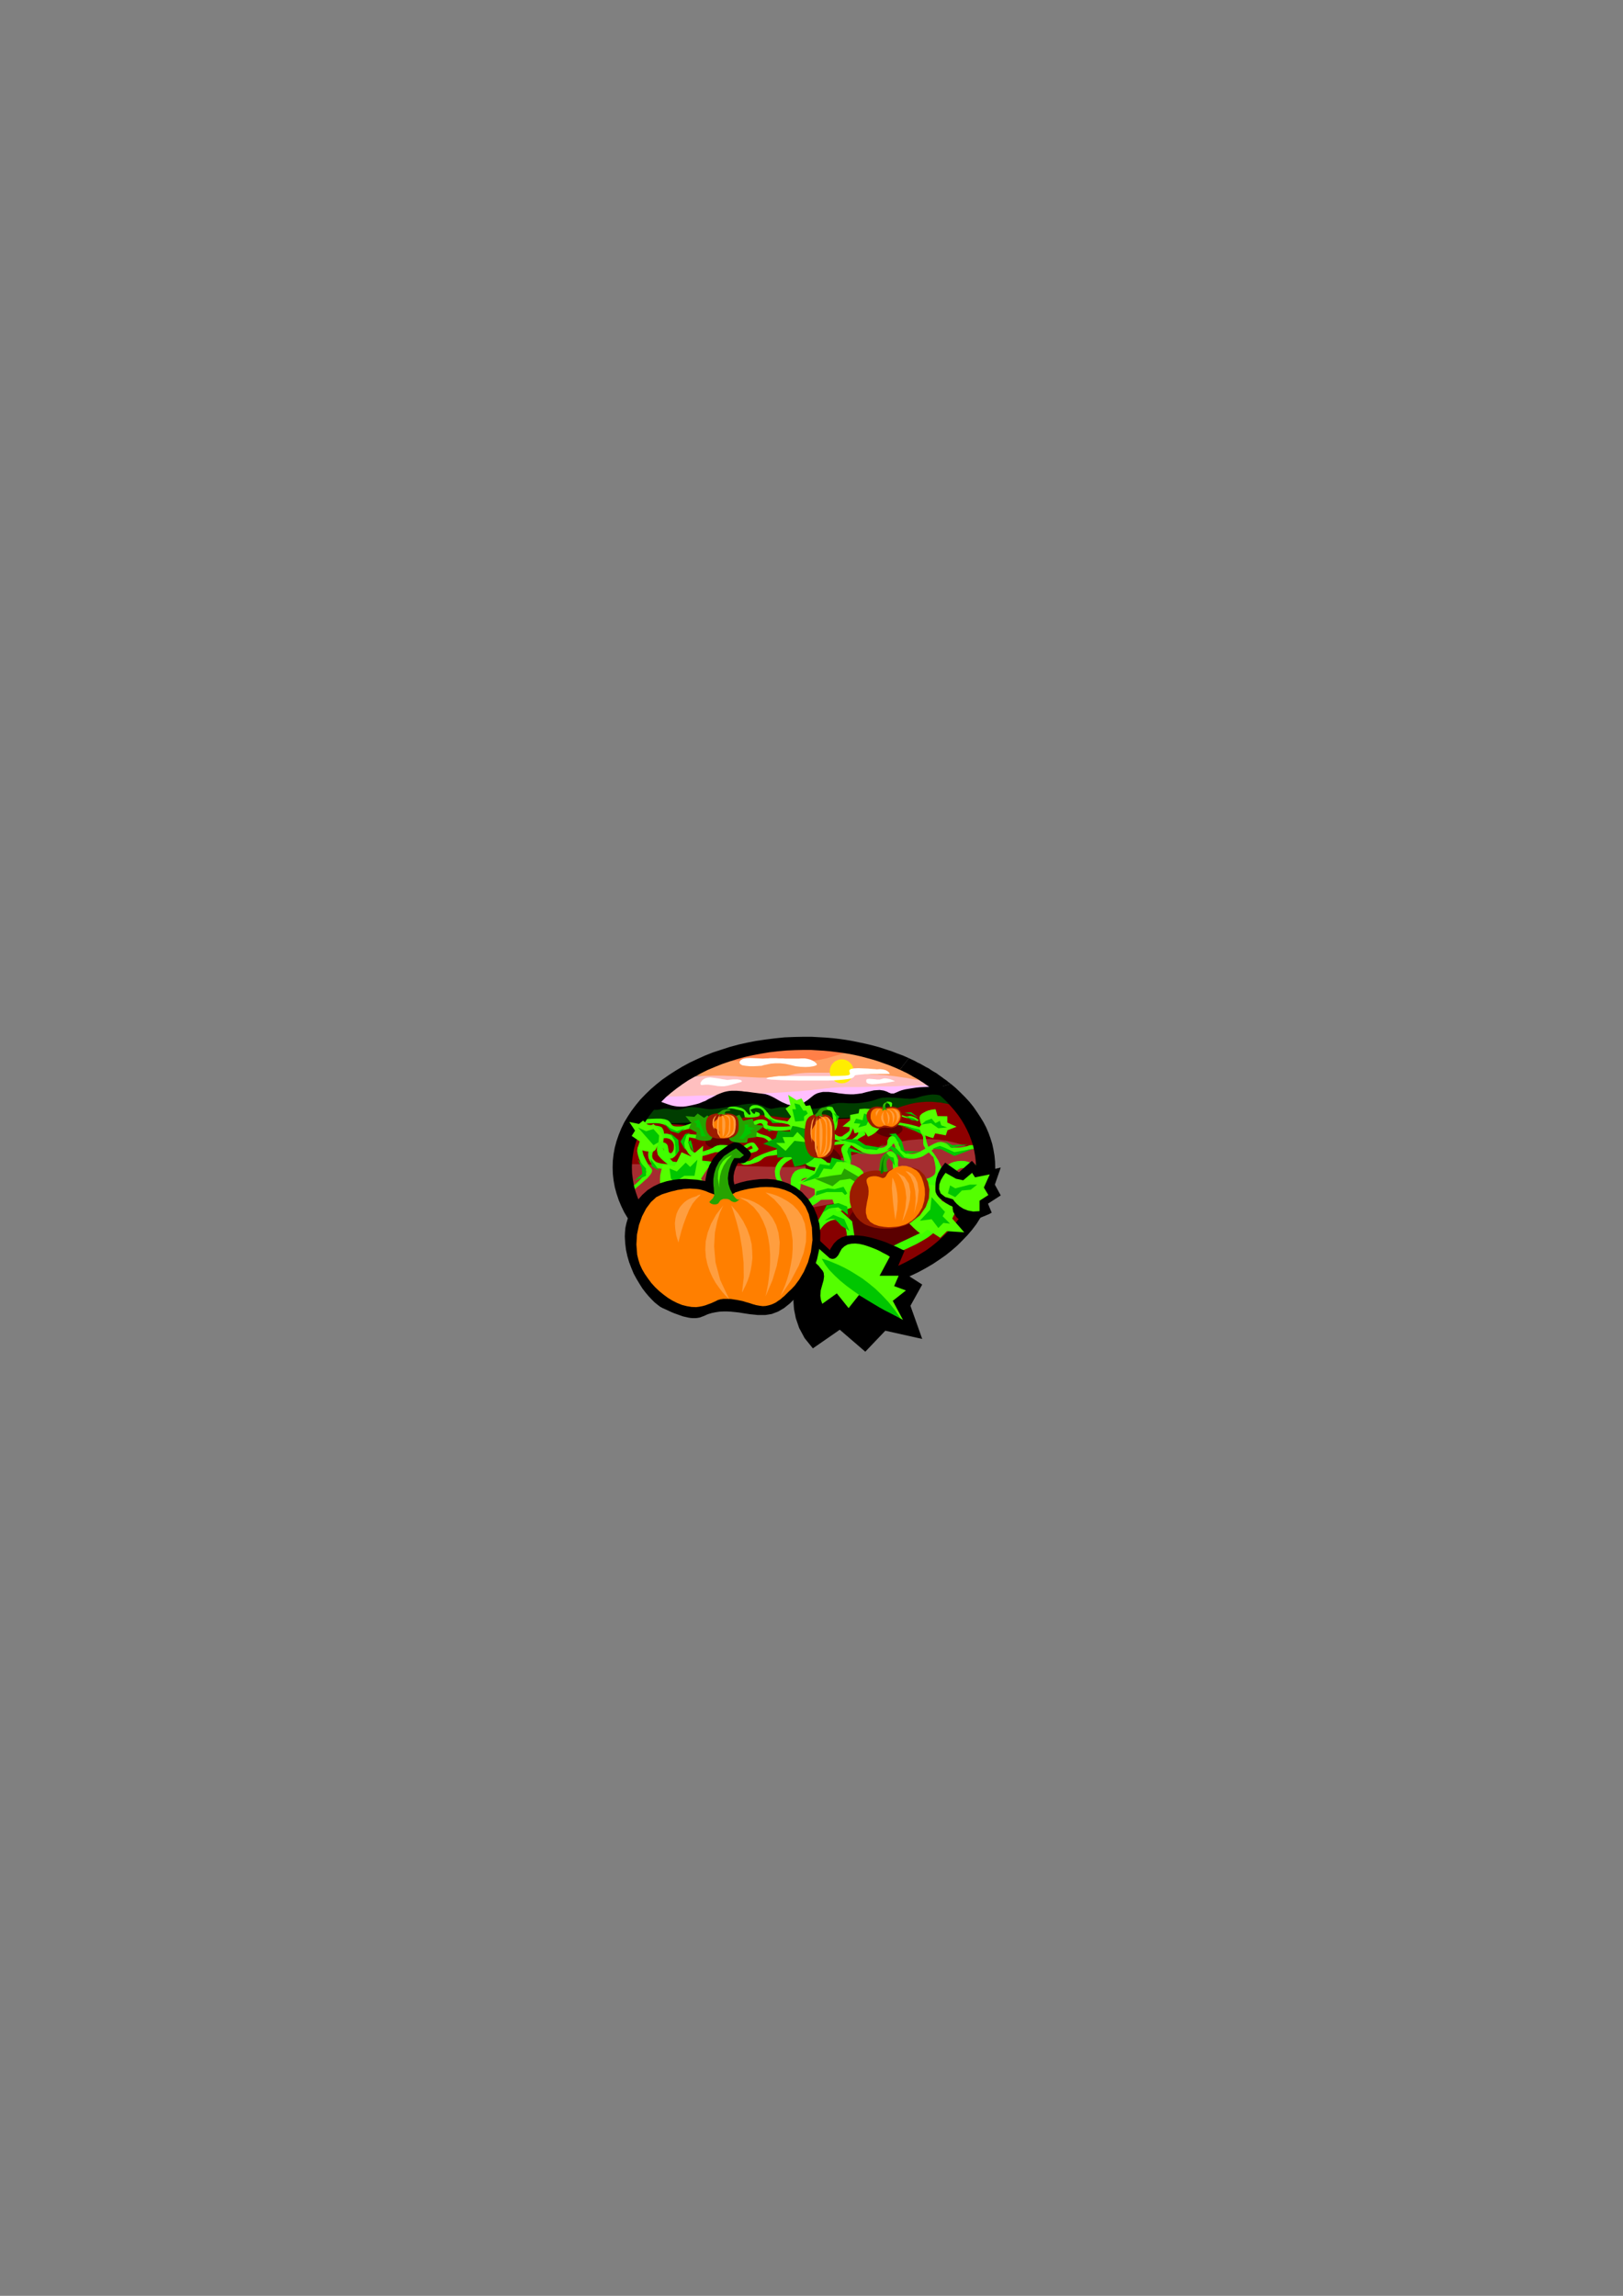 <?xml version="1.0" encoding="utf-8"?>
<!-- Created by UniConvertor 2.0rc4 (https://sk1project.net/) -->
<svg xmlns="http://www.w3.org/2000/svg" height="841.89pt" viewBox="0 0 595.276 841.89" width="595.276pt" version="1.1" xmlns:xlink="http://www.w3.org/1999/xlink" id="c4c325c0-f60e-11ea-a3b8-dcc15c148e23">

<rect x="0" y="0" width="595.276" height="841.89" fill="#808080" stroke="none"/>

<g>
	<path style="fill:#ffbfff;" d="M 345.23,396.249 L 245.582,397.833 245.294,398.049 244.646,398.625 243.71,399.489 242.702,400.497 241.694,401.649 240.83,402.801 240.254,403.881 240.182,404.817 240.542,405.177 241.262,405.537 242.342,405.753 243.71,405.969 245.438,406.113 247.31,406.185 249.326,406.257 251.558,406.257 253.79,406.185 256.094,406.113 258.326,405.969 260.558,405.825 262.574,405.609 264.518,405.393 266.246,405.105 267.686,404.817 269.054,404.601 270.422,404.457 271.934,404.457 273.446,404.601 275.102,404.745 276.686,404.961 278.414,405.249 280.142,405.609 281.87,405.897 283.67,406.257 285.47,406.617 287.27,406.905 289.142,407.193 290.942,407.337 292.814,407.481 294.614,407.553 296.342,407.481 297.998,407.409 299.51,407.193 300.95,406.977 302.318,406.689 303.614,406.329 304.766,405.969 305.99,405.609 307.07,405.321 308.15,404.961 309.23,404.601 310.238,404.313 311.318,404.097 312.326,403.881 313.406,403.809 314.486,403.737 315.854,403.665 317.51,403.593 319.598,403.377 321.902,403.161 324.35,402.873 327.014,402.585 329.678,402.225 332.342,401.865 334.934,401.505 337.454,401.145 339.686,400.857 341.702,400.569 343.358,400.353 344.654,400.137 345.446,400.065 345.734,399.993 345.23,396.249 Z" />
	<path style="fill:#ff7f47;" d="M 318.302,385.449 L 317.942,385.377 317.006,385.305 315.566,385.089 313.622,384.801 311.246,384.513 308.51,384.225 305.558,383.937 302.39,383.721 299.15,383.433 295.766,383.289 292.454,383.217 289.214,383.145 286.118,383.289 283.31,383.505 280.718,383.865 278.486,384.369 274.886,385.593 272.15,386.745 270.134,387.825 268.766,388.833 267.83,389.625 267.398,390.273 267.182,390.705 267.11,390.849 267.254,390.849 267.614,390.849 268.262,390.849 269.126,390.849 270.206,390.849 271.43,390.849 272.87,390.849 274.526,390.849 276.254,390.849 278.126,390.777 280.07,390.777 282.158,390.705 284.318,390.633 286.55,390.561 288.782,390.489 291.086,390.345 293.39,390.273 295.694,390.129 297.998,389.913 300.23,389.769 302.39,389.553 304.55,389.337 306.566,389.049 308.51,388.761 310.31,388.473 311.966,388.113 313.478,387.753 314.846,387.393 316.07,386.961 317.006,386.457 317.798,385.953 318.302,385.449 Z" />
	<path style="fill:#ffa063;" d="M 340.406,396.249 L 340.19,396.105 339.47,395.817 338.462,395.241 337.022,394.593 335.366,393.729 333.494,392.865 331.478,391.857 329.318,390.849 327.086,389.841 324.854,388.833 322.694,387.969 320.606,387.105 318.662,386.457 317.006,385.881 315.566,385.593 314.486,385.449 313.55,385.521 312.614,385.593 311.534,385.809 310.454,386.025 309.374,386.313 308.222,386.601 307.07,386.961 305.846,387.321 304.622,387.681 303.326,388.041 302.03,388.329 300.662,388.617 299.366,388.833 297.998,389.049 296.558,389.121 295.19,389.193 293.606,389.193 291.806,389.193 289.79,389.121 287.63,389.121 285.326,389.121 282.95,389.049 280.574,389.049 278.126,388.977 275.75,388.977 273.446,388.977 271.286,388.977 269.342,388.977 267.542,388.977 266.03,389.049 264.734,389.121 263.87,389.193 263.078,389.337 262.286,389.553 261.35,389.841 260.342,390.201 259.334,390.561 258.326,390.993 257.246,391.425 256.31,391.857 255.302,392.289 254.438,392.721 253.574,393.081 252.926,393.369 252.278,393.657 251.846,393.873 251.558,394.017 251.486,394.089 251.846,394.089 252.782,394.233 254.294,394.305 256.31,394.521 258.83,394.737 261.638,394.953 264.734,395.169 268.046,395.385 271.574,395.673 275.174,395.889 278.846,396.105 282.446,396.321 285.974,396.537 289.286,396.609 292.382,396.753 295.19,396.753 297.998,396.753 301.094,396.753 304.55,396.681 308.15,396.681 311.822,396.609 315.638,396.609 319.382,396.537 322.982,396.465 326.51,396.465 329.75,396.393 332.702,396.393 335.294,396.321 337.454,396.321 339.038,396.249 340.046,396.249 340.406,396.249 Z" />
	<path style="fill:#ffbfbf;" d="M 345.734,397.833 L 345.518,397.761 344.942,397.689 344.078,397.473 342.854,397.257 341.414,396.969 339.83,396.681 338.03,396.321 336.086,395.961 334.142,395.601 332.126,395.241 330.182,394.953 328.238,394.665 326.438,394.449 324.782,394.233 323.27,394.161 322.046,394.089 320.822,394.089 319.31,394.017 317.51,393.945 315.566,393.873 313.478,393.729 311.246,393.657 308.942,393.585 306.638,393.441 304.262,393.369 301.886,393.369 299.582,393.369 297.422,393.369 295.334,393.441 293.462,393.585 291.734,393.801 290.294,394.089 288.998,394.377 287.702,394.593 286.406,394.809 285.11,394.881 283.814,395.025 282.518,395.097 281.222,395.169 279.854,395.169 278.486,395.169 277.118,395.097 275.75,395.025 274.31,394.953 272.87,394.881 271.358,394.809 269.774,394.665 268.19,394.593 266.606,394.521 264.95,394.449 263.366,394.449 261.782,394.449 260.27,394.521 258.83,394.521 257.39,394.593 256.094,394.665 254.87,394.737 253.79,394.881 252.782,394.953 251.99,395.025 251.342,395.097 250.838,395.097 250.478,395.169 250.406,395.169 241.766,402.153 242.126,402.153 243.062,402.153 244.646,402.081 246.734,402.081 249.254,402.009 252.206,401.937 255.446,401.793 258.902,401.721 262.574,401.649 266.39,401.505 270.206,401.361 274.094,401.217 277.838,401.073 281.51,400.857 284.966,400.713 288.134,400.497 290.942,400.281 293.462,400.137 295.622,399.921 297.494,399.777 299.078,399.561 300.518,399.417 301.742,399.273 302.894,399.129 303.902,399.057 304.838,398.913 305.774,398.841 306.71,398.769 307.79,398.697 308.87,398.697 310.094,398.625 311.534,398.625 313.262,398.625 315.35,398.625 317.654,398.553 320.246,398.481 323.054,398.409 325.934,398.409 328.814,398.337 331.694,398.193 334.43,398.121 337.022,398.049 339.398,398.049 341.558,397.977 343.286,397.905 344.582,397.833 345.446,397.833 345.734,397.833 Z" />
	<path style="fill:#000000;" d="M 345.734,398.337 L 345.59,398.337 345.158,398.337 344.51,398.337 343.646,398.337 342.638,398.409 341.486,398.481 340.19,398.553 338.822,398.625 337.382,398.697 336.014,398.841 334.574,399.057 333.278,399.273 331.982,399.489 330.83,399.777 329.822,400.137 329.03,400.497 327.806,401.001 326.87,401.001 326.078,400.713 325.214,400.281 324.134,399.921 322.622,399.705 320.534,399.849 317.726,400.497 316.142,400.929 314.558,401.145 313.118,401.289 311.678,401.289 310.238,401.217 308.942,401.073 307.646,400.929 306.35,400.713 305.198,400.569 303.974,400.425 302.894,400.425 301.814,400.425 300.734,400.641 299.726,400.929 298.718,401.433 297.782,402.153 296.27,403.377 294.83,404.313 293.462,404.889 292.238,405.249 291.086,405.321 289.934,405.249 288.854,405.033 287.846,404.601 286.838,404.169 285.902,403.665 284.894,403.089 283.886,402.513 282.878,402.009 281.87,401.577 280.718,401.217 279.566,401.073 278.342,400.929 277.262,400.785 276.11,400.641 275.102,400.497 274.022,400.353 273.014,400.281 272.078,400.137 271.142,400.065 270.206,399.993 269.27,399.993 268.406,399.993 267.47,400.065 266.606,400.209 265.67,400.425 264.806,400.713 263.87,401.073 263.006,401.433 262.214,401.865 261.494,402.225 260.846,402.585 260.198,402.873 259.622,403.161 259.046,403.521 258.47,403.809 257.822,404.025 257.174,404.313 256.454,404.601 255.734,404.817 254.87,405.033 253.934,405.249 252.926,405.465 251.774,405.681 250.622,405.825 249.47,405.825 248.39,405.753 247.382,405.609 246.374,405.393 245.438,405.105 244.574,404.817 243.782,404.529 242.99,404.241 242.198,403.953 241.55,403.737 240.902,403.521 240.254,403.449 239.678,403.377 239.102,403.521 238.598,403.737 237.59,404.457 236.51,405.393 235.502,406.329 234.566,407.337 233.774,408.273 233.198,408.993 232.766,409.497 232.622,409.713 262.286,417.777 331.19,409.713 351.71,405.393 351.71,405.105 351.71,404.457 351.494,403.449 351.134,402.297 350.486,401.073 349.406,399.921 347.822,398.985 345.734,398.337 Z" />
	<path style="fill:#003d00;" d="M 350.918,404.601 L 350.702,404.457 350.126,404.025 349.19,403.521 347.966,402.873 346.598,402.225 345.086,401.721 343.502,401.433 341.99,401.361 340.55,401.505 339.398,401.721 338.318,401.937 337.31,402.225 336.446,402.513 335.654,402.729 334.79,402.873 333.926,402.945 333.422,402.945 332.846,402.873 332.126,402.873 331.406,402.801 330.614,402.729 329.75,402.657 328.886,402.585 328.022,402.513 327.086,402.513 326.222,402.441 325.358,402.441 324.566,402.513 323.846,402.513 323.126,402.657 322.55,402.801 322.046,402.945 321.038,403.305 319.886,403.665 318.662,403.953 317.366,404.169 316.07,404.385 314.774,404.529 313.478,404.601 312.326,404.601 311.246,404.601 310.31,404.529 309.374,404.457 308.438,404.457 307.502,404.457 306.566,404.601 305.63,404.745 304.55,405.105 303.47,405.465 302.39,405.825 301.238,406.113 300.158,406.401 299.006,406.545 297.854,406.617 296.702,406.617 295.406,406.473 294.758,406.401 294.038,406.257 293.318,406.185 292.598,406.113 291.806,406.041 291.014,406.041 290.222,405.969 289.43,405.969 288.638,405.969 287.918,405.969 287.126,406.041 286.406,406.041 285.686,406.113 285.038,406.257 284.39,406.329 283.814,406.473 282.806,406.617 281.87,406.401 280.934,406.113 279.998,405.609 278.918,405.177 277.622,404.817 276.038,404.673 274.166,404.817 273.086,404.961 272.078,405.105 271.142,405.321 270.134,405.465 269.27,405.609 268.334,405.753 267.47,405.897 266.678,405.969 265.886,406.113 265.094,406.257 264.374,406.329 263.654,406.473 263.006,406.545 262.358,406.617 261.782,406.689 261.206,406.761 260.054,406.761 258.83,406.617 257.534,406.401 256.238,406.185 254.87,406.041 253.502,405.969 252.134,406.113 250.694,406.473 249.398,406.833 248.246,406.977 247.238,406.905 246.302,406.833 245.438,406.617 244.502,406.545 243.494,406.545 242.342,406.761 241.118,406.977 240.038,406.977 238.958,406.905 238.022,406.761 237.23,406.545 236.654,406.401 236.294,406.257 236.15,406.185 231.542,412.377 351.998,408.633 350.918,404.601 Z" />
	<path style="fill:#ffffff;" d="M 299.438,389.985 L 299.366,389.913 299.15,389.697 298.718,389.337 298.142,388.977 297.35,388.617 296.342,388.329 295.19,388.113 293.822,388.113 293.03,388.185 292.238,388.185 291.446,388.185 290.582,388.185 289.718,388.185 288.926,388.185 288.062,388.185 287.198,388.113 286.334,388.113 285.542,388.113 284.678,388.041 283.958,388.041 283.166,388.041 282.446,388.041 281.798,388.113 281.15,388.113 279.782,388.185 278.342,388.113 276.758,388.041 275.174,387.969 273.734,388.041 272.582,388.257 271.646,388.761 271.214,389.481 271.43,390.129 272.222,390.633 273.518,390.849 275.03,390.993 276.542,390.993 277.91,390.921 278.918,390.849 279.278,390.849 279.494,390.777 280.214,390.561 281.294,390.345 282.662,390.057 284.318,389.913 286.118,389.913 288.062,390.129 290.078,390.561 291.806,390.993 293.606,391.209 295.406,391.281 296.99,391.209 298.358,390.993 299.294,390.705 299.654,390.345 299.438,389.985 Z" />
	<path style="fill:#ffffff;" d="M 272.006,396.753 L 271.934,396.753 271.646,396.825 271.214,396.969 270.638,397.113 269.918,397.329 269.054,397.545 268.046,397.833 266.894,398.121 265.67,398.337 264.446,398.337 263.222,398.265 261.998,398.049 260.918,397.905 259.838,397.761 258.83,397.761 257.966,397.833 257.318,397.905 256.958,397.689 256.886,397.257 257.102,396.753 257.462,396.249 258.038,395.745 258.758,395.385 259.622,395.169 260.558,395.097 261.638,395.241 262.79,395.385 263.87,395.529 264.95,395.745 265.958,395.889 266.75,396.033 267.398,395.961 268.046,395.889 268.838,395.817 269.702,395.817 270.494,395.817 271.286,395.961 271.79,396.105 272.078,396.393 272.006,396.753 Z" />
	<path style="fill:#ffffff;" d="M 317.726,396.465 L 317.726,396.537 317.726,396.681 317.798,396.897 318.014,397.113 318.374,397.329 318.95,397.473 319.814,397.617 320.966,397.545 322.262,397.401 323.558,397.257 324.782,397.113 325.934,396.897 326.87,396.753 327.59,396.609 328.094,396.537 328.238,396.465 328.094,396.393 327.734,396.249 327.23,396.033 326.51,395.745 325.79,395.601 324.926,395.457 324.134,395.457 323.414,395.673 322.622,395.889 321.686,395.889 320.678,395.745 319.67,395.673 318.806,395.601 318.158,395.673 317.726,395.961 317.726,396.465 Z" />
	<path style="fill:#8e0000;" d="M 353.87,406.977 L 353.798,406.905 353.438,406.761 352.934,406.545 352.286,406.257 351.422,405.969 350.414,405.609 349.262,405.249 347.966,404.889 346.526,404.601 345.014,404.313 343.358,404.169 341.63,404.025 339.758,404.025 337.886,404.169 335.942,404.385 333.926,404.817 332.63,405.177 331.334,405.537 330.038,405.969 328.814,406.329 327.518,406.761 326.222,407.193 324.926,407.625 323.558,407.985 322.19,408.417 320.75,408.777 319.238,409.137 317.726,409.425 316.07,409.713 314.414,409.929 312.614,410.073 310.742,410.217 308.798,410.289 306.854,410.361 304.91,410.433 302.966,410.433 301.022,410.433 299.078,410.433 297.134,410.361 295.262,410.289 293.39,410.217 291.59,410.073 289.862,410.001 288.206,409.857 286.55,409.713 285.038,409.497 283.598,409.353 282.23,409.137 280.934,408.993 279.638,408.921 278.342,408.921 277.046,409.065 275.822,409.209 274.598,409.425 273.374,409.641 272.294,409.929 271.142,410.289 270.134,410.577 269.198,410.937 268.262,411.297 267.47,411.585 266.75,411.873 266.102,412.161 265.526,412.377 264.95,412.593 264.23,412.737 263.51,412.809 262.574,412.881 261.638,412.953 260.63,413.025 259.478,413.025 258.398,413.025 257.174,412.953 255.95,412.881 254.726,412.881 253.574,412.737 252.35,412.665 251.126,412.593 249.974,412.449 248.822,412.377 247.67,412.305 246.446,412.233 245.078,412.161 243.782,412.089 242.414,412.017 241.046,412.017 239.75,411.945 238.454,411.945 237.302,411.945 236.15,411.873 235.142,411.873 234.278,411.873 233.63,411.873 233.054,411.873 232.766,411.873 232.622,411.873 232.406,412.449 231.974,414.033 231.398,416.337 230.822,419.289 230.318,422.601 230.102,426.129 230.318,429.585 231.038,432.825 231.182,432.825 231.614,432.825 232.406,432.825 233.342,432.897 234.566,432.897 236.078,432.897 237.734,432.969 239.606,433.041 241.622,433.041 243.782,433.113 246.086,433.185 248.462,433.257 250.982,433.257 253.574,433.329 256.238,433.401 258.902,433.473 261.638,433.545 264.302,433.689 267.038,433.761 269.702,433.833 272.294,433.905 274.886,433.977 277.334,434.121 279.638,434.193 281.87,434.265 283.958,434.409 285.902,434.481 287.63,434.553 289.214,434.697 290.51,434.769 291.59,434.913 292.454,434.985 293.318,435.057 294.47,435.057 295.91,434.985 297.566,434.841 299.51,434.625 301.598,434.409 303.902,434.121 306.422,433.761 309.014,433.401 311.75,432.969 314.63,432.537 317.582,432.033 320.606,431.529 323.63,431.025 326.654,430.521 329.75,430.017 332.774,429.441 335.798,428.937 338.75,428.433 341.558,427.857 344.294,427.353 346.958,426.921 349.406,426.417 351.71,426.057 353.798,425.625 355.742,425.265 357.398,424.977 358.766,424.689 359.918,424.473 360.71,424.329 361.286,424.185 361.43,424.185 361.358,423.681 360.998,422.169 360.494,420.009 359.702,417.417 358.622,414.609 357.326,411.729 355.742,409.137 353.87,406.977 Z" />
	<path style="fill:#a52d30;" d="M 363.014,424.689 L 362.87,424.545 362.366,424.185 361.502,423.681 360.35,422.961 358.91,422.169 357.182,421.377 355.094,420.513 352.79,419.721 350.126,419.001 347.246,418.353 344.15,417.921 340.694,417.705 337.094,417.777 333.206,418.137 329.03,418.857 324.71,419.937 320.534,421.161 316.718,422.313 313.334,423.321 310.31,424.185 307.574,424.977 305.054,425.625 302.822,426.273 300.662,426.705 298.718,427.137 296.774,427.497 294.902,427.713 293.03,427.929 291.086,428.001 288.998,428.001 286.766,428.001 284.39,427.929 283.022,427.857 281.51,427.857 279.854,427.785 278.054,427.713 276.11,427.713 274.094,427.641 272.006,427.569 269.774,427.569 267.47,427.497 265.166,427.425 262.79,427.425 260.414,427.353 257.966,427.353 255.518,427.281 253.142,427.209 250.766,427.209 248.39,427.137 246.158,427.137 243.926,427.065 241.766,427.065 239.678,426.993 237.734,426.993 235.934,426.993 234.278,426.921 232.694,426.921 231.326,426.921 230.174,426.921 229.094,426.849 228.302,426.849 227.726,426.849 227.366,426.849 227.222,426.849 227.222,427.065 227.366,427.641 227.51,428.505 227.726,429.657 228.014,431.097 228.446,432.681 228.95,434.481 229.598,436.425 230.318,438.441 231.182,440.529 232.262,442.545 233.414,444.633 234.71,446.577 236.222,448.449 237.806,450.177 239.678,451.689 240.758,452.409 242.198,453.129 243.854,453.921 245.798,454.641 247.958,455.433 250.334,456.153 252.926,456.945 255.662,457.737 258.542,458.457 261.638,459.177 264.806,459.897 268.046,460.617 271.43,461.265 274.814,461.841 278.342,462.489 281.798,462.993 285.326,463.497 288.782,464.001 292.31,464.361 295.694,464.721 299.078,465.009 302.318,465.225 305.558,465.369 308.582,465.513 311.462,465.513 314.27,465.369 316.79,465.225 319.166,465.009 321.326,464.649 323.27,464.217 324.926,463.641 326.366,462.993 328.958,461.409 331.766,459.609 334.646,457.521 337.598,455.289 340.622,452.841 343.574,450.249 346.526,447.585 349.334,444.849 351.998,442.113 354.518,439.305 356.75,436.641 358.694,433.977 360.35,431.385 361.646,429.009 362.582,426.705 363.014,424.689 Z" />
	<path style="fill:#870000;" d="M 356.534,446.289 L 356.318,446.145 355.67,445.785 354.662,445.209 353.222,444.489 351.494,443.697 349.406,442.761 346.958,441.897 344.294,440.961 341.342,440.097 338.102,439.377 334.718,438.729 331.046,438.297 327.302,438.153 323.342,438.225 319.238,438.585 315.062,439.305 311.102,440.169 307.574,440.889 304.478,441.537 301.67,442.113 299.222,442.545 296.918,442.977 294.83,443.265 292.814,443.553 290.798,443.697 288.782,443.841 286.694,443.985 284.39,444.057 281.87,444.129 279.134,444.129 276.038,444.129 272.51,444.129 268.766,444.057 265.022,443.913 261.35,443.697 257.678,443.409 254.15,442.977 250.766,442.617 247.598,442.185 244.574,441.681 241.766,441.249 239.246,440.817 237.014,440.457 235.142,440.025 233.63,439.737 232.478,439.521 231.758,439.377 231.542,439.305 231.542,439.521 231.614,440.025 231.758,440.889 232.118,442.041 232.622,443.409 233.414,445.065 234.494,446.793 236.006,448.737 237.878,450.753 240.254,452.841 243.134,454.929 246.518,457.017 250.622,459.033 255.374,461.049 260.846,462.849 267.11,464.577 270.422,465.369 273.734,466.089 276.974,466.809 280.214,467.457 283.454,468.033 286.622,468.609 289.79,469.041 292.886,469.473 295.982,469.761 299.078,470.049 302.102,470.193 305.054,470.265 308.006,470.265 310.958,470.121 313.838,469.905 316.718,469.545 319.526,469.113 322.262,468.609 324.998,467.961 327.662,467.169 330.326,466.233 332.918,465.153 335.51,464.001 338.03,462.633 340.478,461.121 342.926,459.537 345.302,457.737 347.678,455.793 349.982,453.633 352.214,451.401 354.374,448.953 356.534,446.289 Z" />
	<path style="fill:#5b0000;" d="M 313.19,443.841 L 313.046,443.985 312.758,444.417 312.254,445.065 311.75,445.929 311.174,446.937 310.742,447.945 310.454,449.025 310.454,450.033 310.742,451.185 311.246,452.481 312.11,453.921 313.262,455.289 314.702,456.585 316.358,457.737 318.374,458.529 320.678,458.961 321.902,459.033 323.198,458.961 324.566,458.817 325.862,458.601 327.23,458.385 328.598,458.025 329.894,457.665 331.262,457.233 332.486,456.801 333.638,456.297 334.79,455.793 335.798,455.289 336.734,454.785 337.526,454.209 338.246,453.777 338.75,453.273 339.47,452.193 339.758,450.969 339.758,449.601 339.47,448.233 338.894,446.937 338.174,445.785 337.31,444.921 336.302,444.417 335.582,444.273 334.574,444.129 333.206,444.057 331.55,443.985 329.75,443.913 327.806,443.841 325.79,443.841 323.774,443.769 321.758,443.769 319.814,443.769 318.014,443.769 316.43,443.841 315.062,443.841 314.054,443.841 313.406,443.841 313.19,443.841 Z" />
	<path style="fill:#5b0000;" d="M 329.318,412.089 L 329.39,412.161 329.678,412.305 329.966,412.593 330.326,412.881 330.686,413.313 330.902,413.673 331.046,414.105 330.974,414.537 330.686,414.969 330.254,415.401 329.75,415.761 329.102,416.193 328.454,416.481 327.662,416.769 326.87,416.913 326.078,416.985 325.142,416.913 324.134,416.625 323.054,416.265 322.046,415.761 321.11,415.113 320.462,414.393 320.102,413.529 320.174,412.665 320.822,411.945 321.902,411.513 323.414,411.441 325.07,411.441 326.654,411.657 328.022,411.801 328.958,412.017 329.318,412.089 Z" />
	<path style="fill:#5b0000;" d="M 305.342,420.945 L 305.414,421.017 305.702,421.233 306.062,421.593 306.494,421.953 306.926,422.385 307.358,422.889 307.718,423.249 308.006,423.609 308.366,424.473 308.582,425.625 308.366,426.921 307.502,428.217 306.782,428.721 305.846,429.153 304.838,429.369 303.686,429.585 302.534,429.657 301.454,429.657 300.446,429.657 299.654,429.585 298.862,429.513 297.926,429.585 297.062,429.513 296.27,429.225 295.622,428.649 295.406,427.569 295.55,425.913 296.27,423.609 297.35,421.449 298.646,420.153 300.014,419.577 301.382,419.577 302.606,419.865 303.614,420.369 304.334,420.729 304.55,420.945 305.342,420.945 Z" />
	<path style="fill:#5b0000;" d="M 269.558,415.329 L 269.846,415.905 270.278,417.273 270.494,418.857 269.846,420.225 269.198,420.585 268.406,420.873 267.614,421.089 266.822,421.161 265.958,421.233 265.022,421.233 264.23,421.233 263.366,421.233 262.43,421.161 261.35,420.945 260.27,420.585 259.406,420.009 258.83,419.361 258.758,418.497 259.334,417.561 260.702,416.409 262.502,415.401 264.086,414.897 265.598,414.609 266.966,414.681 268.046,414.825 268.838,415.041 269.342,415.257 269.558,415.329 Z" />
	<path style="fill:#3fff00;" d="M 298.718,449.889 L 302.318,443.769 306.422,442.329 312.542,447.873 314.342,459.393 314.486,459.537 314.918,459.825 315.71,460.185 316.862,460.401 318.446,460.473 320.39,460.185 322.766,459.393 325.646,457.953 327.23,457.089 328.814,456.297 330.398,455.505 331.982,454.785 333.494,454.065 335.006,453.345 336.374,452.697 337.67,452.049 338.822,451.473 339.83,450.825 340.694,450.249 341.27,449.673 341.702,449.169 341.918,448.593 341.846,448.089 341.486,447.513 340.478,446.433 339.398,445.497 338.39,444.633 337.454,443.841 336.662,443.193 336.086,442.761 335.654,442.401 335.51,442.329 337.67,440.169 337.958,440.313 338.822,440.817 339.974,441.609 341.27,442.617 342.566,443.913 343.574,445.425 344.294,447.081 344.366,448.953 344.078,449.961 343.502,450.897 342.71,451.833 341.63,452.769 340.406,453.705 339.038,454.569 337.526,455.433 335.942,456.297 334.286,457.089 332.63,457.881 330.974,458.601 329.39,459.321 327.878,460.041 326.438,460.689 325.142,461.337 324.062,461.913 323.054,462.417 321.974,462.921 320.894,463.353 319.742,463.641 318.662,463.929 317.582,464.145 316.574,464.289 315.566,464.289 314.63,464.289 313.766,464.217 313.046,464.001 312.326,463.785 311.75,463.425 311.318,462.993 311.03,462.489 310.886,461.913 310.814,460.401 310.814,458.457 310.814,456.369 310.742,454.137 310.526,452.049 310.094,450.105 309.374,448.665 308.366,447.729 307.142,447.297 305.846,447.297 304.55,447.657 303.326,448.305 302.174,449.241 301.094,450.537 300.23,451.977 299.582,453.633 298.862,455.001 298.646,453.489 298.646,451.113 298.718,449.889 Z" />
	<path style="fill:#3fff00;" d="M 296.99,442.473 L 297.134,442.401 297.638,442.257 298.358,441.897 299.222,441.393 300.158,440.745 301.166,439.953 302.03,438.873 302.822,437.649 303.398,436.353 303.758,435.129 303.83,434.049 303.83,433.041 303.614,432.249 303.254,431.529 302.75,431.025 302.102,430.665 301.31,430.377 300.374,430.017 299.366,429.657 298.286,429.297 297.278,429.009 296.414,428.721 295.694,428.577 295.19,428.505 294.614,428.505 293.75,428.649 292.67,428.937 291.59,429.513 290.726,430.593 290.078,432.177 290.006,434.481 290.51,437.505 292.454,438.369 292.67,437.937 293.174,436.857 293.606,435.345 293.75,433.689 293.822,432.969 294.11,432.465 294.542,432.177 295.118,431.961 295.766,431.961 296.486,432.033 297.134,432.249 297.782,432.465 298.358,432.753 298.934,433.041 299.438,433.401 299.87,433.761 300.158,434.265 300.302,434.769 300.302,435.345 300.158,436.065 299.798,436.785 299.366,437.433 298.862,438.081 298.214,438.657 297.638,439.089 297.062,439.521 296.486,439.809 296.054,439.953 295.766,440.529 296.126,441.321 296.702,442.113 296.99,442.473 Z" />
	<path style="fill:#3fff00;" d="M 288.35,435.129 L 288.206,434.985 287.774,434.481 287.27,433.761 286.694,432.825 286.262,431.745 285.974,430.593 286.046,429.369 286.55,428.145 287.414,427.065 288.422,426.129 289.574,425.409 290.726,424.833 291.734,424.401 292.598,424.185 293.174,424.041 293.39,423.969 293.678,424.041 294.326,424.257 295.406,424.689 296.702,425.193 298.142,425.841 299.582,426.561 301.022,427.353 302.318,428.289 303.326,429.369 304.046,430.593 304.55,431.961 304.91,433.257 305.27,434.553 305.486,435.633 305.846,436.425 306.206,436.929 306.926,437.217 308.078,437.505 309.518,437.793 311.03,438.081 312.614,438.369 314.126,438.513 315.422,438.657 316.286,438.729 317.222,438.513 317.51,438.081 317.438,437.721 317.366,437.505 317.006,437.505 315.926,437.433 314.414,437.289 312.686,437.073 310.958,436.785 309.374,436.353 308.15,435.777 307.502,434.985 307.142,433.977 306.71,432.753 306.206,431.457 305.63,430.089 304.982,428.793 304.262,427.569 303.542,426.561 302.822,425.769 302.39,425.481 301.886,425.121 301.31,424.833 300.662,424.473 300.014,424.185 299.222,423.897 298.43,423.609 297.638,423.321 296.774,423.105 295.91,422.889 294.974,422.745 294.11,422.673 293.246,422.601 292.454,422.673 291.662,422.745 290.87,422.889 289.358,423.393 287.846,424.185 286.478,425.121 285.326,426.345 284.534,427.785 284.174,429.513 284.39,431.457 285.254,433.689 288.35,435.129 Z" />
	<path style="fill:#3fff00;" d="M 334.43,434.625 L 334.574,434.625 334.862,434.697 335.366,434.841 336.014,434.913 336.806,435.057 337.742,435.129 338.75,435.273 339.83,435.273 340.91,435.345 341.99,435.273 343.07,435.201 344.15,434.985 345.158,434.697 346.094,434.337 346.886,433.833 347.534,433.185 348.686,431.817 349.622,430.665 350.558,429.729 351.35,428.937 352.142,428.505 352.934,428.289 353.798,428.433 354.734,428.865 355.814,429.297 356.894,429.513 357.974,429.585 358.982,429.441 359.918,429.297 360.566,429.081 361.07,428.937 361.214,428.865 360.854,426.129 360.71,426.201 360.422,426.417 359.918,426.633 359.27,426.849 358.478,426.993 357.686,427.065 356.822,426.921 356.03,426.489 355.094,426.057 353.942,425.769 352.646,425.697 351.278,425.769 349.91,426.057 348.758,426.489 347.75,427.065 347.03,427.785 346.454,428.649 345.806,429.441 345.014,430.305 344.078,431.025 343.07,431.745 341.918,432.321 340.622,432.753 339.11,432.969 337.742,433.113 336.662,433.401 335.798,433.617 335.222,433.905 334.862,434.193 334.574,434.409 334.43,434.553 334.43,434.625 Z" />
	<path style="fill:#3fff00;" d="M 348.47,420.657 L 348.398,420.513 348.11,420.153 347.606,419.721 347.03,419.289 346.166,418.929 345.158,418.713 344.006,418.857 342.71,419.361 341.342,420.081 340.046,420.801 338.822,421.521 337.67,422.169 336.59,422.673 335.51,423.033 334.502,423.177 333.566,423.105 332.63,422.817 331.766,422.313 331.046,421.665 330.398,421.017 329.894,420.297 329.606,419.577 329.534,419.001 329.75,418.497 329.966,418.065 329.822,417.561 329.462,417.129 328.958,416.769 328.238,416.553 327.518,416.481 326.798,416.625 326.15,417.057 325.502,418.209 325.43,419.217 325.286,420.009 324.35,420.657 323.486,420.873 322.478,421.017 321.398,421.161 320.318,421.233 319.31,421.305 318.518,421.305 317.942,421.305 317.726,421.305 313.262,418.137 313.118,418.137 312.614,418.137 311.822,418.137 310.886,418.137 309.734,418.281 308.438,418.353 307.142,418.569 305.846,418.857 304.766,420.081 305.054,420.009 305.774,419.937 306.782,419.793 307.934,419.649 309.23,419.577 310.382,419.505 311.318,419.577 311.966,419.721 312.398,420.081 312.974,420.441 313.694,420.945 314.486,421.449 315.35,421.953 316.214,422.457 317.222,422.817 318.302,423.105 319.454,423.249 320.678,423.249 321.974,423.177 323.27,422.961 324.422,422.601 325.43,422.169 326.222,421.593 326.726,420.945 327.23,419.865 327.662,419.361 327.878,419.361 328.166,419.937 328.31,420.369 328.454,420.873 328.67,421.449 328.958,422.025 329.246,422.601 329.75,423.177 330.326,423.753 331.046,424.185 331.838,424.545 332.702,424.761 333.494,424.905 334.358,424.905 335.222,424.905 336.014,424.761 336.878,424.545 337.67,424.329 338.534,423.969 339.542,423.321 340.55,422.673 341.63,421.953 342.566,421.233 343.502,420.729 344.222,420.441 344.726,420.441 345.158,420.657 345.662,421.017 346.238,421.377 346.886,421.809 347.606,422.169 348.326,422.529 349.118,422.745 349.91,422.889 350.702,422.961 351.494,422.889 352.214,422.817 352.862,422.673 353.438,422.457 353.942,422.241 354.302,422.025 354.59,421.809 354.878,421.665 355.382,421.521 355.958,421.449 356.606,421.377 357.182,421.305 357.686,421.305 358.046,421.305 358.19,421.305 358.334,420.081 358.262,420.081 357.974,420.009 357.542,419.937 357.11,419.937 356.534,419.937 355.886,419.937 355.31,420.081 354.734,420.297 354.086,420.513 353.294,420.657 352.358,420.801 351.422,420.873 350.486,420.873 349.622,420.873 348.902,420.801 348.47,420.657 Z" />
	<path style="fill:#3fff00;" d="M 344.366,426.129 L 344.654,426.633 345.23,427.929 345.518,429.585 345.014,431.169 344.366,431.889 343.574,432.465 342.638,432.969 341.702,433.329 340.838,433.689 340.118,433.905 339.686,433.977 339.47,434.049 338.03,432.609 338.246,432.609 338.75,432.465 339.542,432.321 340.406,432.105 341.342,431.745 342.134,431.241 342.782,430.665 343.07,429.945 343.142,428.145 342.854,426.345 342.494,424.905 342.35,424.329 342.206,424.185 341.774,423.825 341.198,423.177 340.478,422.457 339.758,421.665 339.182,420.801 338.75,420.009 338.606,419.217 338.606,417.921 338.534,416.841 338.03,415.905 336.95,414.897 336.086,414.393 335.078,413.889 333.926,413.457 332.702,413.097 331.262,412.809 329.822,412.593 328.382,412.449 326.87,412.377 325.286,412.377 323.558,412.305 321.83,412.233 320.174,412.161 318.734,412.233 317.654,412.377 316.934,412.737 316.862,413.313 317.15,414.537 317.294,415.401 317.366,415.977 317.366,416.193 317.078,416.337 316.286,416.769 315.134,417.417 313.91,418.353 312.686,419.361 311.75,420.513 311.174,421.809 311.246,423.105 311.606,424.329 311.894,425.409 311.966,426.345 311.966,426.993 311.678,427.569 311.246,427.929 310.598,428.145 309.662,428.145 309.086,428.145 308.366,428.145 307.502,428.145 306.638,428.145 305.702,428.217 304.694,428.217 303.686,428.289 302.606,428.289 301.598,428.289 300.59,428.217 299.582,428.145 298.718,428.073 297.854,427.929 297.062,427.785 296.414,427.497 295.91,427.209 295.046,426.417 294.254,425.337 293.534,424.257 292.814,423.177 292.094,422.241 291.302,421.665 290.294,421.593 289.214,422.025 287.918,422.673 286.55,423.177 285.182,423.465 283.814,423.681 282.518,423.825 281.366,424.041 280.43,424.401 279.71,424.905 279.062,425.481 278.198,425.985 277.262,426.345 276.182,426.705 275.102,426.993 274.166,427.137 273.23,427.137 272.51,427.065 271.574,426.561 270.998,425.769 270.782,424.977 270.71,424.689 272.15,424.905 272.222,424.977 272.438,425.193 272.726,425.409 273.158,425.697 273.662,425.841 274.31,425.841 274.958,425.697 275.75,425.265 276.686,424.617 277.91,424.041 279.278,423.393 280.718,422.817 282.158,422.313 283.526,421.881 284.822,421.521 285.83,421.305 286.766,421.017 287.774,420.657 288.854,420.225 290.006,419.865 291.086,419.721 292.094,419.721 292.958,420.153 293.75,420.945 294.182,421.665 294.686,422.457 295.262,423.249 295.91,424.041 296.774,424.761 297.71,425.337 298.934,425.769 300.302,425.985 301.886,426.129 303.542,426.345 305.126,426.633 306.566,426.849 307.862,426.921 308.87,426.849 309.446,426.489 309.662,425.769 309.518,424.905 309.23,424.113 309.014,423.321 308.726,422.529 308.582,421.809 308.582,421.161 308.798,420.513 309.302,419.937 310.094,419.361 310.958,418.785 311.966,418.209 312.902,417.561 313.694,416.985 314.414,416.337 314.774,415.617 314.846,414.897 314.702,414.177 314.63,413.529 314.702,412.953 314.846,412.377 315.278,411.945 315.926,411.513 316.934,411.225 318.302,410.937 319.238,410.865 320.318,410.865 321.686,410.865 323.198,410.937 324.782,411.081 326.51,411.225 328.238,411.441 329.966,411.657 331.622,411.945 333.278,412.233 334.718,412.593 336.086,412.953 337.166,413.313 338.102,413.673 338.678,414.105 338.966,414.537 339.182,415.473 339.398,416.481 339.614,417.561 339.83,418.569 340.118,419.505 340.406,420.369 340.766,421.017 341.126,421.449 341.558,421.881 342.062,422.457 342.566,423.105 343.07,423.825 343.502,424.545 343.934,425.193 344.222,425.697 344.366,426.129 Z" />
	<path style="fill:#3fff00;" d="M 272.15,420.657 L 272.294,420.513 272.798,420.225 273.446,419.793 274.166,419.361 275.03,419.073 275.822,418.929 276.542,419.073 277.046,419.577 277.766,420.585 278.126,421.089 278.198,421.449 277.91,421.809 277.622,422.097 277.19,422.313 276.686,422.457 276.254,422.601 275.75,422.745 275.318,422.817 274.958,422.889 274.67,422.889 274.31,422.745 274.094,422.457 274.022,422.169 273.95,422.025 276.11,421.089 275.606,420.081 273.446,421.305 272.15,420.657 Z" />
	<path style="fill:#3fff00;" d="M 269.27,420.441 L 269.054,420.369 268.406,420.225 267.542,420.081 266.462,419.937 265.238,419.865 264.086,419.865 263.006,420.081 262.142,420.441 261.35,420.945 260.414,421.377 259.406,421.737 258.542,422.025 257.678,422.241 257.03,422.385 256.526,422.529 256.382,422.529 256.31,422.601 256.094,422.673 255.734,422.745 255.302,422.745 254.87,422.673 254.294,422.457 253.79,422.025 253.286,421.305 252.71,419.721 252.566,418.353 252.71,417.417 252.782,417.057 252.926,417.057 253.358,417.201 253.934,417.273 254.654,417.417 255.518,417.489 256.31,417.633 257.102,417.633 257.822,417.633 258.398,417.489 258.974,417.345 259.406,417.057 259.838,416.841 260.198,416.625 260.486,416.409 260.63,416.265 260.702,416.193 260.486,415.473 260.414,415.473 260.198,415.473 259.91,415.545 259.55,415.617 259.118,415.689 258.686,415.761 258.254,415.833 257.822,415.977 257.39,416.049 256.814,416.121 256.094,416.121 255.446,416.121 254.654,416.049 253.934,415.977 253.214,415.905 252.566,415.833 251.99,415.905 251.414,416.193 250.982,416.625 250.55,417.201 250.19,417.777 249.902,418.209 249.758,418.569 249.686,418.713 249.758,418.857 249.974,419.145 250.262,419.577 250.694,420.153 251.126,420.801 251.486,421.449 251.918,422.025 252.206,422.529 252.494,422.961 252.854,423.393 253.214,423.753 253.718,423.969 254.15,424.185 254.654,424.329 255.23,424.401 255.806,424.329 256.526,424.185 257.534,423.969 258.614,423.681 259.694,423.393 260.702,423.033 261.494,422.817 262.07,422.601 262.286,422.529 264.59,422.529 269.27,420.441 Z" />
	<path style="fill:#3fff00;" d="M 268.766,411.657 L 268.982,411.729 269.63,411.873 270.494,412.017 271.574,412.233 272.654,412.377 273.734,412.377 274.67,412.233 275.39,411.873 275.966,411.441 276.614,411.081 277.334,410.793 278.054,410.577 278.846,410.505 279.566,410.505 280.286,410.649 281.006,410.937 281.438,411.297 281.582,411.585 281.51,411.945 281.438,412.233 281.51,412.521 281.87,412.737 282.734,412.953 284.174,413.097 285.902,413.169 287.486,413.169 288.782,413.097 289.934,412.953 290.87,412.737 291.662,412.449 292.166,412.161 292.454,411.873 292.814,411.657 293.318,411.657 293.966,411.801 294.686,412.089 295.334,412.377 295.91,412.665 296.27,412.881 296.414,412.953 296.414,414.897 296.342,414.825 296.27,414.537 296.054,414.249 295.766,413.889 295.406,413.529 294.974,413.241 294.47,413.097 293.894,413.097 293.246,413.241 292.526,413.457 291.806,413.673 291.086,413.889 290.438,414.105 289.934,414.249 289.574,414.321 289.43,414.393 289.214,414.393 288.71,414.465 287.918,414.537 286.91,414.609 285.902,414.681 284.822,414.681 283.886,414.609 283.094,414.537 282.446,414.393 281.87,414.321 281.366,414.177 280.934,414.033 280.502,413.817 280.214,413.601 279.998,413.313 279.926,412.953 279.854,412.593 279.71,412.305 279.494,412.089 279.278,411.945 278.99,411.873 278.702,411.873 278.27,412.017 277.766,412.233 277.19,412.521 276.614,412.737 275.966,413.025 275.462,413.241 274.958,413.385 274.526,413.529 274.238,413.673 274.166,413.673 269.63,413.457 268.766,411.657 Z" />
	<path style="fill:#3fff00;" d="M 302.678,406.113 L 302.75,406.113 303.038,406.041 303.47,405.897 303.974,405.825 304.406,405.825 304.91,405.897 305.27,405.969 305.486,406.257 305.846,407.049 306.35,407.913 306.782,408.777 307.142,409.497 307.286,410.073 307.286,410.505 307.214,411.153 307.142,412.233 306.926,413.385 306.494,414.249 306.062,414.825 305.846,415.257 305.918,415.545 306.206,415.833 306.566,416.121 307.07,416.409 307.574,416.697 308.15,416.769 308.654,416.769 309.086,416.553 309.518,416.193 309.95,415.905 310.382,415.617 310.742,415.329 311.102,415.041 311.39,414.825 311.534,414.609 311.606,414.393 311.606,413.673 311.75,412.665 311.966,411.585 312.542,410.793 313.046,410.433 313.838,410.001 314.846,409.425 315.926,408.921 316.934,408.417 317.87,407.985 318.59,407.697 319.022,407.553 319.31,407.697 319.454,407.913 319.526,408.129 319.526,408.273 319.31,408.417 318.806,408.705 318.086,409.065 317.222,409.569 316.286,410.145 315.422,410.577 314.774,411.009 314.342,411.297 314.054,411.585 313.766,412.089 313.406,412.665 313.118,413.313 312.758,413.961 312.47,414.681 312.182,415.257 311.966,415.833 311.678,416.265 311.318,416.769 310.886,417.201 310.382,417.561 309.806,417.849 309.23,418.137 308.726,418.281 308.222,418.353 307.646,418.281 306.998,418.137 306.278,417.849 305.63,417.489 304.982,417.129 304.55,416.625 304.262,416.121 304.262,415.617 304.622,414.537 304.982,413.457 305.342,412.665 305.486,412.377 305.558,411.657 305.486,410.073 305.27,408.345 304.622,407.337 304.19,407.193 303.758,407.049 303.326,406.977 303.038,406.977 302.75,406.977 302.534,406.977 302.39,406.977 302.318,406.977 302.678,406.113 Z" />
	<path style="fill:#3fff00;" d="M 259.982,433.545 L 259.766,433.473 259.118,433.329 258.182,433.113 256.958,432.753 255.518,432.321 253.934,431.673 252.278,430.953 250.622,430.089 249.182,429.225 248.102,428.505 247.238,427.929 246.59,427.497 246.014,427.209 245.438,426.993 244.862,426.849 244.142,426.849 243.278,426.777 242.342,426.633 241.406,426.417 240.542,426.057 239.894,425.481 239.39,424.833 239.174,423.969 239.318,422.889 239.678,421.881 240.11,421.161 240.542,420.657 241.046,420.297 241.55,420.225 242.054,420.225 242.558,420.441 243.062,420.801 243.494,421.593 243.35,422.313 242.918,422.889 242.702,423.105 242.846,423.249 243.134,423.609 243.638,424.041 244.214,424.473 244.934,424.761 245.726,424.905 246.59,424.761 247.382,424.185 248.102,423.393 248.606,422.601 248.894,421.809 248.966,421.017 248.894,420.225 248.678,419.433 248.246,418.641 247.742,417.777 246.734,416.625 245.654,415.977 244.574,415.689 243.494,415.689 242.414,415.905 241.334,416.193 240.398,416.481 239.462,416.697 238.526,416.913 237.518,417.345 236.51,417.921 235.574,418.569 234.782,419.361 234.134,420.297 233.774,421.233 233.702,422.169 233.99,423.609 234.422,424.977 234.998,426.273 235.646,427.353 236.222,428.361 236.654,429.081 237.014,429.585 237.158,429.729 236.942,429.945 236.438,430.593 235.718,431.529 234.854,432.537 233.846,433.545 232.91,434.409 232.046,434.985 231.398,435.129 230.822,435.345 231.038,435.993 231.47,436.641 231.758,436.929 231.83,436.929 231.902,436.785 232.118,436.641 232.478,436.353 232.982,435.993 233.558,435.417 234.35,434.769 235.358,433.905 236.366,432.969 237.302,432.177 238.022,431.385 238.598,430.665 239.03,429.945 239.174,429.369 239.102,428.793 238.742,428.289 238.238,427.713 237.662,426.849 237.086,425.841 236.51,424.689 236.006,423.609 235.718,422.529 235.574,421.593 235.718,420.945 236.222,420.369 237.23,419.649 238.526,418.929 239.966,418.281 241.55,417.777 243.062,417.417 244.43,417.345 245.582,417.633 246.374,418.209 246.878,418.929 247.166,419.793 247.166,420.657 247.094,421.521 246.806,422.169 246.446,422.673 246.086,422.889 245.51,422.745 245.222,422.169 245.15,421.377 245.006,420.657 244.862,420.009 244.502,419.505 243.926,419.073 243.062,418.857 242.486,418.857 241.91,418.857 241.334,419.001 240.686,419.217 240.11,419.433 239.606,419.721 239.102,420.081 238.742,420.441 238.382,420.873 238.094,421.449 237.878,422.169 237.734,422.889 237.734,423.753 237.878,424.689 238.31,425.697 238.958,426.705 239.75,427.569 240.47,428.073 241.19,428.361 241.91,428.505 242.63,428.577 243.35,428.649 244.07,428.793 244.862,429.009 245.798,429.441 246.878,430.017 248.03,430.737 249.182,431.385 250.262,432.105 251.198,432.753 251.846,433.257 252.206,433.545 252.638,433.689 253.574,433.761 254.798,433.761 256.238,433.761 257.606,433.689 258.83,433.617 259.694,433.545 259.982,433.545 Z" />
	<path style="fill:#3fff00;" d="M 263.51,426.489 L 263.222,426.417 262.502,426.273 261.35,426.057 259.982,425.841 258.47,425.697 256.958,425.553 255.518,425.625 254.366,425.769 253.286,425.985 252.062,426.129 250.838,426.129 249.614,426.129 248.462,426.129 247.598,426.057 247.022,425.985 246.806,425.985 246.662,425.841 246.158,425.337 245.51,424.617 244.79,423.753 244.07,422.817 243.494,421.809 243.134,420.873 243.062,420.081 243.206,419.217 243.35,418.281 243.494,417.201 243.566,416.049 243.494,415.041 243.206,414.177 242.774,413.457 242.126,413.097 241.262,412.881 240.326,412.737 239.318,412.593 238.31,412.521 237.446,412.377 236.654,412.377 236.078,412.377 235.718,412.377 235.142,412.593 234.494,412.737 233.918,412.881 233.702,412.953 233.846,413.025 234.206,413.097 234.71,413.241 235.358,413.385 236.006,413.601 236.726,413.745 237.446,413.889 238.022,414.033 238.598,414.177 239.246,414.321 239.894,414.609 240.542,414.897 241.118,415.185 241.55,415.401 241.838,415.545 241.982,415.617 241.694,416.625 241.19,419.001 240.902,421.665 241.262,423.465 241.766,424.113 242.414,424.833 243.206,425.553 244.142,426.345 245.15,427.065 246.302,427.641 247.598,428.073 248.966,428.289 249.758,428.289 250.55,428.289 251.486,428.289 252.422,428.217 253.43,428.145 254.438,428.145 255.518,428.073 256.526,428.073 257.534,428.073 258.47,428.073 259.406,428.145 260.27,428.289 261.062,428.433 261.782,428.649 262.358,429.009 262.79,429.369 263.51,426.489 Z" />
	<path style="fill:#3fff00;" d="M 233.918,410.793 L 234.35,410.721 235.358,410.577 236.942,410.433 238.742,410.289 240.614,410.217 242.414,410.217 243.854,410.433 244.862,410.793 245.438,411.225 245.798,411.657 246.086,412.017 246.302,412.377 246.518,412.593 246.878,412.881 247.454,413.025 248.246,413.097 249.11,413.097 249.974,413.025 250.694,412.881 251.414,412.665 251.99,412.449 252.638,412.233 253.214,412.017 253.862,411.873 254.582,411.729 255.374,411.585 256.382,411.441 257.39,411.369 258.398,411.369 259.406,411.513 260.27,411.657 261.062,412.017 261.782,412.449 262.646,412.953 263.582,413.457 264.59,413.961 265.598,414.465 266.534,414.825 267.47,415.113 268.19,415.257 269.054,415.257 270.134,415.185 271.43,415.041 272.87,414.897 274.238,414.753 275.606,414.753 276.83,414.897 277.766,415.257 278.558,415.689 279.35,415.977 280.07,416.193 280.79,416.409 281.438,416.625 282.014,416.913 282.518,417.273 282.95,417.777 283.31,418.137 283.742,418.425 284.246,418.641 284.894,418.785 285.542,418.785 286.262,418.785 286.91,418.641 287.63,418.497 288.35,418.209 289.142,417.849 289.934,417.417 290.654,416.913 291.158,416.481 291.446,416.049 291.374,415.689 290.87,415.473 290.222,415.257 289.934,414.969 289.79,414.537 289.934,414.177 290.222,413.817 290.726,413.601 291.374,413.529 292.094,413.673 292.958,413.961 293.822,414.393 294.614,414.753 295.406,415.185 296.126,415.617 296.63,415.905 296.99,416.121 297.134,416.193 295.55,416.697 295.334,416.481 294.758,416.193 294.182,415.977 293.75,416.193 293.534,416.481 293.102,416.841 292.526,417.129 291.806,417.489 291.158,417.921 290.438,418.209 289.79,418.569 289.214,418.857 288.638,419.145 287.918,419.505 287.054,419.865 286.19,420.153 285.254,420.369 284.39,420.441 283.67,420.297 283.094,419.937 282.662,419.433 282.23,418.929 281.798,418.425 281.366,418.065 280.934,417.705 280.43,417.417 279.854,417.201 279.206,417.057 278.414,416.985 277.55,416.841 276.542,416.769 275.534,416.625 274.526,416.481 273.518,416.481 272.726,416.481 272.006,416.553 271.358,416.697 270.638,416.769 269.846,416.841 268.982,416.841 268.118,416.841 267.182,416.697 266.246,416.553 265.31,416.337 264.374,415.977 263.51,415.473 262.646,414.825 261.782,414.249 260.918,413.673 260.054,413.241 259.118,412.953 258.182,412.953 257.102,413.097 255.878,413.313 254.582,413.601 253.286,413.817 252.062,414.105 250.91,414.393 249.974,414.609 249.326,414.753 248.822,414.897 248.39,414.969 247.958,415.041 247.598,414.969 247.238,414.897 246.806,414.681 246.302,414.321 245.726,413.817 244.502,412.881 243.278,412.305 242.054,412.017 240.758,411.873 239.606,411.873 238.454,411.945 237.518,412.017 236.654,412.089 236.006,412.089 235.43,411.945 235.07,411.873 234.71,411.657 234.494,411.513 234.35,411.441 234.278,411.297 234.278,411.297 233.918,410.793 Z" />
	<path style="fill:#3fff00;" d="M 266.606,406.617 L 266.678,406.617 266.822,406.545 267.11,406.545 267.47,406.473 267.902,406.473 268.334,406.473 268.838,406.545 269.27,406.617 269.774,406.761 270.35,406.905 270.998,407.049 271.574,407.193 272.078,407.409 272.51,407.553 272.798,407.769 272.87,408.057 272.942,408.633 273.086,409.137 273.158,409.569 273.23,409.713 273.446,409.713 274.022,409.785 274.814,409.785 275.75,409.785 276.686,409.713 277.55,409.569 278.27,409.353 278.63,408.993 278.702,408.633 278.63,408.345 278.414,408.129 278.054,407.913 277.694,407.841 277.406,407.769 277.118,407.697 277.046,407.697 277.046,407.841 276.974,408.129 276.83,408.417 276.47,408.417 276.038,408.129 275.678,407.625 275.39,407.193 275.246,406.977 275.318,406.905 275.606,406.833 276.038,406.617 276.542,406.473 277.118,406.329 277.766,406.329 278.342,406.401 278.99,406.617 279.926,407.409 280.358,408.345 280.43,409.065 280.43,409.353 280.574,409.425 280.862,409.713 281.366,410.001 281.942,410.433 282.59,410.865 283.31,411.153 283.958,411.441 284.534,411.513 285.182,411.585 286.118,411.729 287.126,411.873 288.134,412.089 289.142,412.305 290.078,412.449 290.798,412.593 291.23,412.593 291.59,412.449 292.238,412.161 292.958,411.801 293.75,411.441 294.614,411.081 295.334,410.793 295.982,410.649 296.414,410.577 296.918,410.577 297.134,410.505 297.134,410.289 297.134,410.217 297.062,410.217 296.918,410.145 296.63,410.145 296.27,410.073 295.838,410.145 295.406,410.145 294.902,410.289 294.47,410.433 294.038,410.649 293.678,410.937 293.318,411.225 292.958,411.513 292.454,411.657 291.806,411.801 291.014,411.729 289.934,411.513 288.782,411.225 287.63,411.009 286.622,410.865 285.686,410.721 284.822,410.577 284.102,410.361 283.454,410.073 282.95,409.713 282.518,409.281 282.158,408.849 281.87,408.489 281.654,408.129 281.366,407.841 281.078,407.481 280.718,407.049 280.286,406.617 279.782,406.185 279.206,405.825 278.558,405.537 277.91,405.321 277.262,405.249 276.686,405.249 276.11,405.321 275.606,405.537 274.958,406.185 274.886,406.977 275.03,407.697 275.246,408.273 275.246,408.633 275.03,408.777 274.742,408.777 274.31,408.417 274.094,408.129 273.806,407.841 273.518,407.481 273.23,407.121 272.87,406.833 272.51,406.617 272.15,406.401 271.79,406.257 271.358,406.185 270.782,406.041 270.062,405.897 269.27,405.825 268.478,405.825 267.758,405.897 267.11,406.185 266.606,406.617 Z" />
	<path style="fill:#3fff00;" d="M 325.286,403.953 L 325.574,403.953 326.294,404.025 326.942,404.241 327.23,404.673 327.158,405.249 327.086,405.825 326.942,406.257 326.87,406.473 326.366,406.257 326.438,405.969 326.366,405.321 326.006,404.745 325.07,404.457 325.286,403.953 Z" />
	<path style="fill:#3fff00;" d="M 329.75,408.273 L 329.822,408.345 330.11,408.489 330.542,408.777 331.046,408.993 331.622,409.209 332.198,409.425 332.774,409.425 333.206,409.353 333.638,409.209 334.142,409.281 334.646,409.425 335.222,409.641 335.726,409.857 336.158,410.145 336.518,410.433 336.806,410.577 336.95,410.793 336.734,411.009 336.374,411.081 336.23,411.153 336.158,411.081 336.014,410.937 335.798,410.721 335.51,410.505 335.222,410.289 334.79,410.145 334.358,410.073 333.926,410.073 333.35,410.073 332.702,410.001 332.054,409.857 331.334,409.641 330.758,409.497 330.254,409.281 329.894,409.209 329.75,409.137 329.75,408.273 Z" />
	<path style="fill:#000000;" d="M 341.99,399.417 L 348.758,397.473 347.894,396.825 347.102,396.177 346.166,395.529 345.302,394.881 344.366,394.233 343.502,393.585 342.494,393.009 341.558,392.433 340.622,391.785 339.614,391.281 338.606,390.705 337.598,390.129 336.518,389.625 335.51,389.049 334.43,388.545 333.35,388.041 330.038,392.289 330.83,392.649 331.694,393.081 332.486,393.441 333.278,393.873 334.07,394.305 334.79,394.737 335.582,395.169 336.374,395.601 337.094,396.033 337.814,396.537 338.534,396.969 339.254,397.473 339.974,397.977 340.622,398.409 341.342,398.913 341.99,399.417 Z" />
	<path style="fill:#000000;" d="M 348.758,397.473 L 341.99,399.417 343.79,400.857 345.518,402.369 347.174,403.953 348.686,405.609 350.126,407.265 351.422,408.921 352.646,410.721 353.726,412.521 354.662,414.321 355.526,416.193 356.246,418.137 356.894,420.081 357.326,422.025 357.686,424.041 357.902,426.057 357.974,428.073 357.902,430.305 357.614,432.465 357.254,434.625 356.678,436.785 355.958,438.873 355.166,440.889 354.158,442.905 353.006,444.849 351.782,446.793 350.342,448.665 348.83,450.465 347.174,452.193 345.446,453.849 343.574,455.505 341.63,457.089 339.542,458.601 337.31,459.969 335.006,461.337 332.63,462.633 330.182,463.857 327.59,464.937 324.998,466.017 322.262,466.953 319.454,467.817 316.574,468.609 313.694,469.257 310.67,469.833 307.646,470.337 304.478,470.697 301.382,470.985 298.142,471.129 294.902,471.201 291.662,471.129 288.422,470.985 285.254,470.697 282.158,470.337 279.134,469.833 276.11,469.257 273.158,468.609 270.278,467.817 267.542,466.953 264.806,466.017 262.142,464.937 259.55,463.857 257.102,462.633 254.726,461.337 252.422,459.969 250.262,458.601 248.174,457.089 246.158,455.505 244.286,453.849 242.558,452.193 240.902,450.465 239.39,448.665 237.95,446.793 236.726,444.849 235.574,442.905 234.566,440.889 233.774,438.873 233.054,436.785 232.478,434.625 232.118,432.465 231.83,430.305 231.758,428.073 231.83,425.841 232.118,423.681 232.478,421.521 233.054,419.433 233.774,417.345 234.566,415.257 235.574,413.241 236.726,411.297 237.95,409.425 239.39,407.553 240.902,405.753 242.558,404.025 244.286,402.297 246.158,400.713 248.174,399.129 250.262,397.617 252.422,396.177 254.726,394.881 257.102,393.585 259.55,392.361 262.142,391.281 264.806,390.201 267.542,389.265 270.278,388.401 273.158,387.609 276.11,386.961 279.134,386.385 282.158,385.881 285.254,385.521 288.422,385.233 291.662,385.089 294.902,385.017 297.35,385.017 299.726,385.161 302.102,385.305 304.478,385.521 306.782,385.809 309.086,386.097 311.318,386.457 313.55,386.889 315.782,387.393 317.942,387.969 320.03,388.545 322.118,389.193 324.134,389.913 326.15,390.633 328.094,391.425 330.038,392.289 333.35,388.041 331.262,387.105 329.102,386.313 326.87,385.449 324.638,384.729 322.406,384.009 320.03,383.361 317.654,382.785 315.278,382.281 312.83,381.777 310.382,381.345 307.862,380.985 305.342,380.697 302.75,380.481 300.158,380.337 297.566,380.193 294.902,380.193 291.302,380.265 287.702,380.409 284.246,380.769 280.79,381.201 277.334,381.705 274.022,382.353 270.782,383.073 267.614,383.937 264.518,384.945 261.422,385.953 258.542,387.105 255.662,388.401 252.926,389.697 250.262,391.137 247.742,392.649 245.294,394.233 242.918,395.889 240.758,397.617 238.67,399.417 236.726,401.289 234.854,403.233 233.198,405.249 231.614,407.337 230.246,409.425 228.95,411.585 227.87,413.817 226.934,416.121 226.142,418.425 225.494,420.801 225.062,423.177 224.774,425.625 224.702,428.073 224.774,430.521 225.062,432.969 225.494,435.345 226.142,437.721 226.934,440.097 227.87,442.329 228.95,444.561 230.246,446.721 231.614,448.881 233.198,450.969 234.854,452.913 236.726,454.857 238.67,456.801 240.758,458.601 242.918,460.329 245.294,461.985 247.742,463.569 250.262,465.081 252.926,466.521 255.662,467.817 258.542,469.113 261.422,470.265 264.518,471.273 267.614,472.281 270.782,473.145 274.022,473.865 277.334,474.513 280.79,475.017 284.246,475.449 287.702,475.809 291.302,475.953 294.902,476.025 298.502,475.953 302.03,475.809 305.558,475.449 309.014,475.017 312.398,474.513 315.71,473.865 319.022,473.145 322.19,472.281 325.286,471.273 328.31,470.265 331.262,469.113 334.07,467.817 336.806,466.521 339.47,465.081 342.062,463.569 344.438,461.985 346.814,460.329 348.974,458.601 351.062,456.801 353.006,454.857 354.878,452.913 356.534,450.969 358.118,448.881 359.486,446.721 360.782,444.561 361.862,442.329 362.798,440.097 363.59,437.721 364.238,435.345 364.67,432.969 364.958,430.521 365.03,428.073 364.958,425.913 364.742,423.753 364.382,421.665 363.95,419.577 363.302,417.489 362.582,415.473 361.718,413.457 360.71,411.513 359.558,409.641 358.334,407.769 357.038,405.897 355.598,404.097 354.014,402.369 352.358,400.713 350.63,399.057 348.758,397.473 Z" />
	<path style="fill:#000000;" d="M 258.542,436.209 L 258.542,435.705 258.542,434.409 258.758,432.465 259.262,430.017 260.126,427.425 261.566,424.833 263.582,422.457 266.39,420.441 266.534,420.369 266.822,420.153 267.254,419.865 267.758,419.577 268.406,419.289 268.982,419.001 269.558,418.785 269.99,418.713 270.494,418.857 271.286,419.217 272.15,419.793 273.014,420.441 273.878,421.161 274.598,421.809 275.174,422.457 275.39,422.889 275.39,423.681 275.102,424.329 274.814,424.833 274.67,425.049 274.526,425.265 274.094,425.697 273.518,426.201 272.87,426.489 272.582,426.561 272.222,426.561 271.862,426.561 271.502,426.561 271.214,426.561 270.926,426.489 270.782,426.489 270.71,426.489 270.566,426.705 270.206,427.353 269.774,428.361 269.342,429.657 269.054,431.241 269.054,432.897 269.414,434.697 270.35,436.569 263.87,443.049 258.542,436.209 Z" />
	<path style="fill:#000000;" d="M 291.374,473.217 L 291.302,473.721 291.086,475.161 291.014,477.321 291.23,480.129 291.878,483.369 293.102,486.969 295.118,490.713 298.142,494.457 308.006,487.617 317.366,495.681 324.71,487.977 338.246,491.001 333.926,478.833 338.246,471.057 329.03,465.153 331.766,458.673 331.55,458.529 330.902,458.241 329.894,457.737 328.526,457.089 326.942,456.441 325.142,455.649 323.126,454.929 321.038,454.281 318.878,453.705 316.646,453.273 314.486,453.057 312.398,452.985 310.454,453.201 308.654,453.777 307.142,454.713 305.846,456.009 304.622,457.881 303.974,459.465 303.614,460.689 303.542,461.625 303.542,462.345 303.47,462.921 303.254,463.281 302.678,463.497 301.598,463.929 300.158,464.721 298.43,465.873 296.63,467.169 294.83,468.681 293.318,470.193 292.094,471.777 291.374,473.217 Z" />
	<path style="fill:#54ff00;" d="M 337.454,409.065 L 337.526,408.993 337.814,408.705 338.174,408.345 338.822,407.985 339.614,407.553 340.55,407.193 341.774,406.905 343.142,406.761 343.862,409.281 347.462,409.353 347.462,411.657 350.846,413.169 347.534,414.465 346.886,416.337 342.998,415.617 342.278,417.345 342.062,417.273 341.414,417.129 340.55,416.841 339.542,416.481 338.606,415.977 337.742,415.401 337.238,414.753 337.094,413.961 337.382,413.097 337.742,412.665 337.958,412.521 337.886,412.305 337.598,411.729 337.382,410.793 337.238,409.857 337.454,409.065 Z" />
	<path style="fill:#54ff00;" d="M 242.846,436.857 L 242.774,436.641 242.558,436.137 242.342,435.273 242.126,434.121 242.054,432.681 242.126,431.025 242.558,429.081 243.278,426.993 247.454,427.641 249.974,422.529 253.358,424.041 257.894,420.153 257.534,425.841 259.838,428.001 257.102,432.249 258.686,434.265 258.398,434.625 257.678,435.561 256.598,436.857 255.302,438.225 253.79,439.593 252.278,440.601 250.91,441.033 249.686,440.745 248.678,439.737 248.318,438.945 248.174,438.441 247.814,438.369 247.382,438.441 246.806,438.441 246.086,438.369 245.294,438.225 244.502,438.009 243.782,437.649 243.206,437.289 242.846,436.857 Z" />
	<path style="fill:#54ff00;" d="M 293.822,414.681 L 293.678,414.681 293.39,414.609 292.814,414.537 292.166,414.321 291.302,413.961 290.438,413.385 289.502,412.593 288.566,411.585 290.15,409.497 288.134,406.545 289.934,405.177 289.07,401.505 292.166,403.449 293.966,402.801 295.55,405.537 297.134,405.321 297.278,405.609 297.494,406.257 297.854,407.193 298.214,408.345 298.502,409.569 298.574,410.649 298.358,411.513 297.854,412.089 297.062,412.377 296.558,412.377 296.27,412.305 296.126,412.449 296.054,412.665 295.838,413.025 295.55,413.385 295.262,413.745 294.902,414.105 294.542,414.393 294.182,414.609 293.822,414.681 Z" />
	<path style="fill:#26a300;" d="M 266.39,412.593 L 266.462,412.449 266.606,412.161 266.894,411.729 267.398,411.153 268.046,410.505 268.838,409.857 269.918,409.281 271.214,408.777 272.582,411.009 276.038,410.145 276.686,412.377 280.358,412.881 277.55,415.041 277.406,416.985 274.31,417.417 274.022,419.001 273.734,419.001 273.014,419.073 271.934,419.073 270.782,419.001 269.558,418.857 268.478,418.569 267.686,418.065 267.326,417.345 267.398,416.481 267.614,415.977 267.758,415.761 267.686,415.545 267.254,415.113 266.75,414.249 266.39,413.385 266.39,412.593 Z" />
	<path style="fill:#54ff00;" d="M 335.222,435.201 L 335.438,435.129 336.014,434.913 336.95,434.625 338.246,434.409 339.83,434.337 341.63,434.481 343.79,434.913 346.094,435.705 345.302,440.313 350.99,443.193 349.262,446.865 353.654,451.905 347.318,451.473 344.87,453.921 340.19,450.897 337.958,452.625 337.598,452.337 336.518,451.545 335.15,450.321 333.638,448.809 332.198,447.225 331.118,445.569 330.614,444.057 330.902,442.689 331.478,442.041 331.982,441.609 332.486,441.321 332.918,441.177 333.206,441.105 333.422,441.033 333.566,440.889 333.494,440.673 333.494,439.521 333.71,437.865 334.286,436.281 335.222,435.201 Z" />
	<path style="fill:#54ff00;" d="M 316.646,439.521 L 316.502,439.665 316.142,440.169 315.422,440.817 314.414,441.609 313.046,442.473 311.39,443.193 309.302,443.841 306.854,444.273 305.342,439.881 299.006,440.025 298.79,435.993 292.598,433.689 298.286,431.025 299.222,427.713 304.766,428.073 305.918,425.481 306.422,425.553 307.718,425.769 309.518,426.201 311.534,426.777 313.622,427.497 315.35,428.433 316.502,429.585 316.862,430.881 316.43,432.393 315.854,433.113 315.422,433.545 315.566,433.905 316.142,434.913 316.646,436.497 316.934,438.153 316.646,439.521 Z" />
	<path style="fill:#00a300;" d="M 299.15,424.041 L 299.078,424.185 298.718,424.545 298.142,425.121 297.35,425.697 296.27,426.417 294.974,426.993 293.318,427.497 291.374,427.857 290.222,424.329 285.11,424.473 284.894,421.161 279.926,419.433 284.534,417.345 285.326,414.609 289.718,414.969 290.654,412.881 291.014,412.953 292.022,413.097 293.462,413.457 295.118,413.889 296.702,414.537 298.07,415.257 299.006,416.121 299.294,417.201 299.006,418.425 298.502,419.001 298.214,419.361 298.286,419.649 298.718,420.369 299.15,421.593 299.366,422.961 299.15,424.041 Z" />
	<path style="fill:#26a300;" d="M 260.702,417.993 L 260.63,418.065 260.27,418.137 259.766,418.281 259.118,418.353 258.326,418.353 257.39,418.281 256.31,418.065 255.086,417.633 255.518,415.257 252.638,413.745 253.574,411.873 251.414,409.281 254.654,409.569 255.878,408.345 258.254,409.929 259.406,409.065 259.622,409.209 260.126,409.641 260.846,410.289 261.638,411.009 262.358,411.873 262.862,412.737 263.078,413.529 262.934,414.177 262.358,414.753 261.926,414.897 261.638,414.969 261.566,415.185 261.566,415.761 261.494,416.625 261.134,417.417 260.702,417.993 Z" />
	<path style="fill:#54ff00;" d="M 323.054,412.881 L 322.982,413.025 322.838,413.313 322.55,413.745 322.118,414.321 321.47,414.969 320.678,415.617 319.67,416.265 318.374,416.841 316.934,414.609 313.478,415.617 312.758,413.457 309.014,413.097 311.822,410.793 311.822,408.849 314.918,408.273 315.206,406.689 315.494,406.689 316.214,406.617 317.222,406.545 318.446,406.617 319.67,406.689 320.75,406.977 321.542,407.481 321.902,408.129 321.902,408.993 321.686,409.425 321.542,409.713 321.614,409.929 322.118,410.361 322.622,411.153 323.054,412.089 323.054,412.881 Z" />
	<path style="fill:#54ff00;" d="M 239.894,422.097 L 239.75,422.169 239.462,422.241 238.886,422.313 238.166,422.313 237.302,422.241 236.222,422.025 235.07,421.665 233.846,421.017 234.638,418.569 231.686,416.553 232.91,414.609 230.822,411.441 234.35,412.161 235.862,410.937 238.238,413.025 239.678,412.161 239.894,412.377 240.398,412.881 241.046,413.673 241.838,414.609 242.486,415.617 242.99,416.625 243.134,417.561 242.846,418.281 242.198,418.785 241.622,418.929 241.334,419.001 241.262,419.217 241.19,419.793 240.902,420.729 240.47,421.593 239.894,422.097 Z" />
	<path style="fill:#26a300;" d="M 316.142,432.249 L 309.662,428.505 308.582,430.665 304.766,431.169 298.862,432.249 305.342,434.985 308.006,432.825 311.822,432.249 316.142,434.985 316.142,432.249 Z" />
	<path style="fill:#54ff00;" d="M 294.614,417.273 L 292.454,415.113 290.87,416.985 287.054,416.985 287.918,419.145 284.678,419.145 288.134,422.025 291.374,418.353 295.694,418.857 294.614,417.273 Z" />
	<path style="fill:#00c600;" d="M 246.086,432.249 L 245.582,428.505 248.246,429.585 251.486,426.345 253.142,427.929 255.806,425.265 254.726,431.169 250.982,431.169 247.742,433.329 246.086,432.249 Z" />
	<path style="fill:#9b1c00;" d="M 301.094,408.633 L 300.878,408.633 300.374,408.561 299.582,408.561 298.718,408.705 297.782,408.993 296.846,409.497 296.126,410.289 295.622,411.369 295.334,412.881 295.118,414.825 295.046,416.913 295.19,419.001 295.622,420.945 296.342,422.673 297.35,423.897 298.79,424.545 300.662,424.761 302.174,424.617 303.47,424.185 304.478,423.465 305.27,422.385 305.774,421.017 306.134,419.289 306.206,417.201 306.206,415.545 306.134,413.889 305.99,412.377 305.63,411.081 305.054,409.929 304.118,409.137 302.822,408.705 301.094,408.633 Z" />
	<path style="fill:#ff7f00;" d="M 299.942,424.329 L 300.086,424.329 300.374,424.401 300.878,424.401 301.526,424.329 302.102,424.185 302.75,423.897 303.254,423.465 303.686,422.745 304.406,420.729 304.982,418.209 305.198,415.617 304.982,413.457 304.694,412.593 304.406,411.801 304.046,411.081 303.686,410.433 303.326,409.929 302.894,409.569 302.534,409.425 302.102,409.497 301.67,409.713 301.31,409.929 300.878,410.073 300.518,410.289 300.158,410.577 299.87,410.793 299.582,411.153 299.438,411.513 298.934,412.377 298.286,413.457 297.638,414.681 297.35,415.977 297.566,417.129 298.142,418.065 298.79,418.785 299.438,419.577 299.726,420.657 299.654,422.025 299.582,423.393 299.942,424.329 Z" />
	<path style="fill:#ff9e3f;" d="M 301.814,423.825 L 301.958,423.825 302.318,423.753 302.75,423.537 303.326,423.249 303.902,422.673 304.478,421.953 304.838,420.873 305.054,419.505 305.126,417.849 305.27,416.193 305.27,414.609 305.198,413.025 304.91,411.657 304.406,410.577 303.614,409.713 302.462,409.281 302.75,409.497 303.47,410.145 304.19,411.585 304.478,413.817 304.478,415.185 304.478,416.697 304.478,418.137 304.334,419.577 304.046,420.873 303.542,422.097 302.822,423.033 301.814,423.825 Z" />
	<path style="fill:#ff9e3f;" d="M 300.518,409.569 L 300.662,409.569 300.95,409.641 301.31,409.857 301.814,410.217 302.246,410.793 302.678,411.585 302.894,412.665 302.966,414.105 302.966,415.689 302.894,417.129 302.894,418.497 302.822,419.793 302.606,421.017 302.246,422.097 301.814,423.033 301.094,423.897 301.166,423.825 301.454,423.681 301.886,423.393 302.318,422.889 302.75,422.169 303.11,421.089 303.326,419.721 303.398,417.921 303.398,414.465 303.326,412.089 302.966,410.649 302.03,409.785 301.022,409.425 300.59,409.353 300.518,409.497 300.518,409.569 Z" />
	<path style="fill:#ff9e3f;" d="M 300.374,409.929 L 300.59,410.145 301.022,410.937 301.454,412.377 301.67,414.465 301.67,417.057 301.526,419.577 301.238,421.881 300.734,423.681 300.734,422.673 300.662,420.225 300.59,417.417 300.59,415.257 300.59,413.745 300.59,412.161 300.446,410.793 300.374,409.929 Z" />
	<path style="fill:#ff9e3f;" d="M 299.798,409.569 L 299.654,410.793 299.438,413.817 299.366,417.561 299.582,421.089 299.942,423.249 300.086,424.113 300.158,424.185 300.158,424.041 300.014,423.825 299.654,423.177 299.222,422.241 298.934,421.161 298.79,418.857 298.862,415.113 299.15,411.513 299.798,409.569 Z" />
	<path style="fill:#ff9e3f;" d="M 298.646,409.641 L 298.43,410.361 297.998,412.233 297.71,415.257 297.854,419.001 297.782,418.713 297.638,417.993 297.422,416.913 297.278,415.617 297.278,414.105 297.494,412.521 297.854,411.009 298.646,409.641 Z" />
	<path style="fill:#26a300;" d="M 301.958,409.137 L 301.886,409.137 301.67,409.065 301.454,408.849 301.382,408.561 301.454,408.129 301.598,407.769 301.814,407.481 302.174,407.265 302.606,407.193 303.11,407.049 303.398,406.905 303.398,406.761 303.254,406.473 303.254,406.329 303.254,406.185 303.038,406.113 302.822,406.041 302.534,406.041 302.246,406.113 301.886,406.185 301.526,406.257 301.238,406.401 300.95,406.545 300.734,406.689 300.374,407.049 300.086,407.409 299.87,407.841 299.582,408.129 299.294,408.417 299.15,408.705 299.006,408.849 299.006,408.921 299.078,409.065 299.15,409.281 299.366,409.425 299.726,409.425 299.942,409.281 300.086,409.137 300.23,409.065 300.518,409.137 300.95,409.281 301.382,409.353 301.814,409.353 301.958,409.137 Z" />
	<path style="fill:#9b1c00;" d="M 265.454,408.273 L 265.238,408.273 264.662,408.201 263.798,408.273 262.862,408.273 261.782,408.489 260.846,408.777 260.054,409.209 259.478,409.857 259.118,410.721 258.902,411.873 258.902,413.025 259.046,414.249 259.478,415.401 260.27,416.409 261.35,417.129 262.934,417.489 264.95,417.561 266.606,417.489 267.974,417.273 269.126,416.841 269.918,416.193 270.494,415.401 270.854,414.393 270.926,413.169 270.926,412.233 270.854,411.297 270.71,410.433 270.35,409.641 269.702,409.065 268.694,408.561 267.326,408.273 265.454,408.273 Z" />
	<path style="fill:#ff7f00;" d="M 264.23,417.345 L 264.374,417.345 264.734,417.345 265.238,417.417 265.886,417.345 266.534,417.273 267.182,417.129 267.83,416.841 268.262,416.409 268.982,415.257 269.558,413.745 269.846,412.305 269.558,411.081 269.27,410.577 268.91,410.073 268.622,409.641 268.19,409.281 267.83,408.993 267.398,408.849 266.966,408.705 266.534,408.777 266.102,408.849 265.67,408.993 265.238,409.065 264.806,409.209 264.446,409.353 264.086,409.497 263.798,409.713 263.654,409.929 263.438,410.145 263.078,410.433 262.718,410.721 262.358,411.009 261.998,411.369 261.638,411.729 261.422,412.089 261.35,412.521 261.422,412.881 261.566,413.169 261.854,413.457 262.214,413.673 262.574,413.889 262.934,414.105 263.294,414.321 263.654,414.537 263.942,415.185 263.87,415.977 263.798,416.769 264.23,417.345 Z" />
	<path style="fill:#ff9e3f;" d="M 266.174,417.057 L 266.318,417.057 266.678,416.985 267.182,416.913 267.83,416.697 268.406,416.409 268.982,415.977 269.414,415.329 269.63,414.537 269.774,413.601 269.846,412.665 269.846,411.657 269.774,410.793 269.486,410.001 268.982,409.353 268.118,408.921 266.966,408.633 267.326,408.777 268.046,409.137 268.694,409.929 269.054,411.225 269.054,412.017 269.054,412.881 269.054,413.745 268.91,414.537 268.55,415.329 268.046,416.049 267.254,416.625 266.174,417.057 Z" />
	<path style="fill:#ff9e3f;" d="M 264.806,408.777 L 264.95,408.777 265.238,408.849 265.67,408.921 266.174,409.137 266.678,409.497 267.11,409.929 267.326,410.577 267.398,411.441 267.398,412.305 267.326,413.169 267.326,413.961 267.254,414.753 267.038,415.401 266.678,416.049 266.174,416.625 265.454,417.129 265.598,417.129 265.886,416.985 266.318,416.841 266.75,416.553 267.254,416.049 267.614,415.473 267.83,414.609 267.902,413.601 267.902,411.657 267.83,410.289 267.47,409.425 266.462,408.921 265.382,408.705 264.878,408.705 264.806,408.705 264.806,408.777 Z" />
	<path style="fill:#ff9e3f;" d="M 264.734,408.993 L 264.95,409.137 265.382,409.569 265.814,410.433 266.03,411.657 266.03,413.097 265.886,414.609 265.598,415.977 265.022,416.985 265.022,416.337 264.95,414.969 264.878,413.313 264.878,412.089 264.878,411.153 264.878,410.289 264.806,409.497 264.734,408.993 Z" />
	<path style="fill:#ff9e3f;" d="M 264.014,408.777 L 263.87,409.497 263.654,411.225 263.582,413.457 263.798,415.473 264.158,416.769 264.374,417.201 264.446,417.201 264.446,417.129 264.302,416.985 263.87,416.625 263.438,416.121 263.15,415.545 263.006,414.177 263.006,412.017 263.294,409.929 264.014,408.777 Z" />
	<path style="fill:#ff9e3f;" d="M 262.79,408.849 L 262.574,409.281 262.07,410.361 261.782,412.089 261.998,414.249 261.926,414.105 261.71,413.673 261.494,413.025 261.35,412.305 261.35,411.441 261.494,410.505 261.998,409.641 262.79,408.849 Z" />
	<path style="fill:#26a300;" d="M 266.39,408.561 L 266.246,408.561 266.03,408.489 265.814,408.345 265.742,408.201 265.886,407.985 266.03,407.769 266.246,407.553 266.606,407.481 267.11,407.409 267.542,407.337 267.902,407.265 267.902,407.193 267.758,407.049 267.758,406.905 267.758,406.905 267.542,406.833 267.326,406.833 267.038,406.833 266.678,406.833 266.318,406.833 265.886,406.905 265.526,406.977 265.238,407.049 265.022,407.121 264.662,407.337 264.374,407.553 264.086,407.769 263.798,407.985 263.51,408.129 263.366,408.273 263.222,408.345 263.222,408.417 263.294,408.489 263.366,408.633 263.582,408.705 263.942,408.705 264.23,408.633 264.374,408.561 264.518,408.561 264.806,408.561 265.238,408.633 265.814,408.705 266.246,408.705 266.39,408.561 Z" />
	<path style="fill:#00c600;" d="M 311.534,451.401 L 309.662,447.081 305.63,445.497 302.39,447.657 302.534,447.585 302.894,447.513 303.398,447.369 303.974,447.153 304.622,447.009 305.198,446.937 305.774,446.937 306.134,447.081 306.494,447.369 306.854,447.729 307.286,448.089 307.646,448.521 308.006,448.881 308.294,449.241 308.51,449.457 308.582,449.529 311.534,451.401 Z" />
	<path style="fill:#00c600;" d="M 301.814,444.633 L 304.262,443.049 307.502,442.761 311.03,445.497 310.742,442.473 307.502,441.177 303.182,441.969 301.814,444.633 Z" />
	<path style="fill:#00c600;" d="M 306.134,436.065 L 309.374,435.201 310.742,437.649 309.95,438.225 308.87,437.145 303.182,437.145 299.15,438.441 299.438,436.857 303.686,435.777 306.134,436.065 Z" />
	<path style="fill:#00c600;" d="M 337.958,412.377 L 339.542,411.009 341.702,410.217 343.07,411.873 344.726,411.009 345.23,412.665 347.39,413.457 344.15,413.745 341.486,411.873 337.958,412.377 Z" />
	<path style="fill:#00c600;" d="M 336.878,409.929 L 334.214,407.841 331.766,408.057 334.214,408.633 336.878,409.929 Z" />
	<path style="fill:#00c600;" d="M 336.59,411.009 L 334.43,409.929 332.054,409.425 334.43,410.793 336.59,411.009 Z" />
	<path style="fill:#00c600;" d="M 337.958,415.905 L 337.382,414.249 330.398,412.665 335.798,414.825 337.958,415.905 Z" />
	<path style="fill:#00c600;" d="M 357.11,421.233 L 352.79,422.025 350.054,422.529 346.598,420.945 344.726,420.225 341.99,421.233 345.23,421.449 350.054,423.897 357.11,421.233 Z" />
	<path style="fill:#00c600;" d="M 355.238,419.649 L 349.262,419.937 346.31,418.353 348.974,420.945 355.238,419.649 Z" />
	<path style="fill:#00c600;" d="M 337.958,422.313 L 331.766,422.025 330.686,418.353 328.526,415.617 326.078,415.905 328.238,416.985 329.894,419.649 330.398,421.737 332.27,423.105 337.958,422.313 Z" />
	<path style="fill:#00c600;" d="M 335.798,424.473 L 331.766,424.473 328.814,421.233 326.87,420.225 325.286,421.737 326.87,421.233 330.974,424.689 335.798,424.473 Z" />
	<path style="fill:#26a300;" d="M 325.646,429.297 L 325.43,428.721 325.142,427.353 325.214,425.769 326.078,424.617 326.798,424.113 327.086,423.537 327.014,423.105 326.87,422.745 326.582,422.529 326.006,422.529 325.358,422.673 324.854,422.817 324.422,423.105 323.99,423.609 323.486,424.329 322.982,425.265 322.766,426.273 322.622,427.785 322.334,429.369 321.974,430.305 321.902,430.809 322.262,431.457 322.766,432.033 323.054,432.249 323.198,432.033 323.558,431.601 323.918,431.097 324.206,430.809 324.422,430.665 324.638,430.593 324.998,430.449 325.43,430.449 325.79,430.449 326.222,430.377 326.654,430.305 327.014,430.161 327.158,430.017 327.086,429.873 326.582,429.585 325.646,429.297 Z" />
	<path style="fill:#3fff00;" d="M 326.15,423.969 L 326.438,424.113 327.086,424.401 327.59,424.977 327.59,425.769 327.446,426.993 327.518,428.361 327.734,429.441 327.806,429.945 329.966,429.945 329.822,429.441 329.534,428.361 329.318,426.993 329.39,425.769 329.39,425.193 329.174,424.473 328.742,423.681 328.166,422.961 327.446,422.385 326.726,422.097 325.862,422.169 325.07,422.745 326.15,423.969 Z" />
	<path style="fill:#9b1c00;" d="M 324.71,429.801 L 324.926,429.729 325.502,429.441 326.366,429.081 327.59,428.649 329.102,428.289 330.902,428.073 332.846,428.001 335.006,428.217 337.238,429.081 339.038,430.881 340.334,433.329 340.91,436.209 340.694,439.449 339.542,442.617 337.382,445.713 333.998,448.377 333.062,448.881 332.054,449.313 330.974,449.673 329.894,449.961 328.742,450.249 327.59,450.393 326.438,450.537 325.286,450.537 324.134,450.537 322.982,450.465 321.83,450.321 320.75,450.177 319.742,449.889 318.734,449.601 317.798,449.241 316.934,448.809 315.422,447.729 314.126,446.361 313.046,444.705 312.254,442.905 311.75,440.961 311.606,439.017 311.75,437.073 312.326,435.201 313.118,433.761 313.982,432.537 314.918,431.529 315.854,430.737 316.862,430.161 317.942,429.729 318.95,429.441 319.958,429.297 320.894,429.225 321.83,429.225 322.622,429.297 323.342,429.441 323.918,429.585 324.35,429.657 324.638,429.801 324.71,429.801 Z" />
	<path style="fill:#ff7f00;" d="M 326.798,429.153 L 327.014,429.009 327.518,428.649 328.382,428.145 329.462,427.785 330.83,427.497 332.414,427.569 334.214,428.145 336.158,429.225 337.166,430.233 338.03,431.745 338.678,433.617 339.182,435.777 339.254,438.081 338.966,440.457 338.246,442.833 336.95,444.993 335.726,446.505 334.43,447.657 333.206,448.449 332.054,449.025 330.902,449.385 329.894,449.673 328.958,449.817 328.238,449.889 327.302,449.961 325.862,450.033 324.206,449.889 322.406,449.601 320.678,449.025 319.166,448.089 318.086,446.721 317.582,444.777 317.582,443.409 317.798,442.041 318.014,440.745 318.302,439.449 318.518,438.153 318.59,436.785 318.446,435.345 317.942,433.761 317.798,432.897 318.014,432.249 318.59,431.745 319.382,431.457 320.318,431.313 321.326,431.313 322.334,431.529 323.126,431.817 323.774,432.033 324.278,431.889 324.71,431.601 325.07,431.097 325.358,430.521 325.79,429.945 326.222,429.441 326.798,429.153 Z" />
	<path style="fill:#ff9e3f;" d="M 332.126,429.441 L 332.486,429.513 333.35,429.801 334.502,430.521 335.654,431.817 336.518,433.761 336.95,436.641 336.518,440.529 335.078,445.641 335.222,445.137 335.438,443.841 335.726,441.825 335.87,439.377 335.654,436.785 335.078,434.049 333.998,431.529 332.126,429.441 Z" />
	<path style="fill:#ff9e3f;" d="M 328.526,429.729 L 328.814,429.945 329.534,430.593 330.398,431.817 331.334,433.617 332.054,436.065 332.414,439.233 332.054,443.121 330.974,447.801 331.334,447.153 332.054,445.497 332.99,443.049 333.71,440.097 333.926,437.001 333.35,434.049 331.694,431.529 328.526,429.729 Z" />
	<path style="fill:#ff9e3f;" d="M 327.302,431.817 L 327.446,432.033 327.806,432.753 328.31,433.977 328.742,435.705 329.102,437.865 329.246,440.529 329.03,443.697 328.382,447.369 328.094,445.353 327.518,440.745 327.086,435.561 327.302,431.817 Z" />
	<path style="fill:#007c00;" d="M 322.982,430.377 L 322.982,430.017 323.126,429.009 323.27,427.713 323.486,426.417 323.846,425.337 324.206,424.545 324.494,424.041 324.638,423.897 324.494,424.185 324.278,424.833 323.99,425.841 323.918,427.137 323.99,428.433 323.99,429.585 323.702,430.305 322.982,430.377 Z" />
	<path style="fill:#00c600;" d="M 325.79,424.185 L 327.734,424.473 328.238,427.713 327.446,426.345 325.79,424.185 Z" />
	<path style="fill:#00c600;" d="M 326.366,420.945 L 328.814,422.313 329.606,426.057 328.526,423.393 326.366,420.945 Z" />
	<path style="fill:#00c600;" d="M 324.494,419.361 L 322.334,420.729 317.438,419.937 314.198,417.777 307.502,417.777 313.694,419.361 316.934,421.233 321.542,421.737 324.494,419.361 Z" />
	<path style="fill:#00c600;" d="M 318.014,423.393 L 311.246,420.729 310.742,422.313 312.326,426.633 312.11,422.313 318.014,423.393 Z" />
	<path style="fill:#00c600;" d="M 310.742,426.057 L 305.054,424.473 304.262,427.425 300.734,426.849 298.862,430.377 294.11,433.617 300.23,431.745 302.102,428.505 305.054,428.793 306.926,426.057 310.742,426.057 Z" />
	<path style="fill:#00c600;" d="M 296.27,408.345 L 295.694,407.265 294.614,407.265 293.246,405.105 291.374,404.601 291.95,406.761 290.582,406.761 291.662,411.297 294.902,411.009 294.902,409.425 296.27,408.345 Z" />
	<path style="fill:#00c600;" d="M 286.838,411.873 L 284.39,411.297 281.942,409.929 283.31,411.873 286.838,411.873 Z" />
	<path style="fill:#00c600;" d="M 283.814,414.537 L 281.15,413.745 281.942,414.825 283.814,414.537 Z" />
	<path style="fill:#00c600;" d="M 273.086,412.377 L 274.67,412.377 274.166,413.169 276.83,413.745 274.958,414.537 275.75,415.329 274.166,416.193 272.51,417.777 270.926,417.489 271.07,417.417 271.358,417.129 271.79,416.625 272.294,416.049 272.726,415.257 273.086,414.393 273.23,413.457 273.086,412.377 Z" />
	<path style="fill:#00c600;" d="M 259.046,416.697 L 257.174,416.697 256.598,413.745 255.302,413.169 255.518,412.089 254.438,411.297 256.382,410.505 256.454,410.721 256.67,411.297 256.958,412.089 257.318,413.097 257.75,414.105 258.182,415.185 258.614,416.049 259.046,416.697 Z" />
	<path style="fill:#00c600;" d="M 253.142,415.329 L 251.27,415.905 249.614,418.569 251.27,421.737 250.982,419.145 251.774,416.409 253.142,415.329 Z" />
	<path style="fill:#00c600;" d="M 253.358,418.065 L 252.278,418.857 254.438,422.817 253.934,419.937 253.358,418.065 Z" />
	<path style="fill:#00c600;" d="M 241.55,418.857 L 241.766,416.409 239.678,414.033 236.942,414.825 233.99,413.457 239.678,419.937 241.55,418.857 Z" />
	<path style="fill:#00c600;" d="M 233.99,425.265 L 235.358,428.217 235.574,430.377 232.622,433.041 236.942,431.169 236.942,428.505 233.99,425.265 Z" />
	<path style="fill:#00c600;" d="M 238.598,424.977 L 239.102,427.713 241.766,429.297 240.47,427.425 238.598,424.977 Z" />
	<path style="fill:#00c600;" d="M 245.582,415.329 L 248.822,418.065 249.11,422.025 247.742,423.609 247.742,420.729 247.454,418.353 245.582,415.329 Z" />
	<path style="fill:#00c600;" d="M 243.422,411.873 L 245.87,413.745 248.246,414.825 251.27,413.745 248.822,415.617 246.086,414.825 243.422,411.873 Z" />
	<path style="fill:#00c600;" d="M 341.702,439.017 L 346.598,444.417 345.734,446.001 348.47,448.737 346.022,448.449 344.15,450.321 341.702,447.081 337.382,447.657 341.198,443.553 341.702,439.017 Z" />
	<path style="fill:#000000;" d="M 343.214,437.289 L 343.142,437.001 343.07,436.281 343.07,435.201 343.142,433.761 343.43,432.033 344.078,430.233 345.158,428.289 346.67,426.345 351.71,429.873 356.462,425.697 360.206,429.729 367.046,428.145 364.886,434.409 367.046,438.369 362.366,441.393 363.734,444.705 363.59,444.777 363.302,444.921 362.798,445.209 362.078,445.497 361.286,445.857 360.35,446.217 359.342,446.649 358.262,446.937 357.182,447.297 356.102,447.513 354.95,447.657 353.942,447.657 352.934,447.513 352.07,447.297 351.278,446.793 350.63,446.145 349.622,444.345 349.406,443.193 349.406,442.545 348.974,442.257 348.398,442.041 347.678,441.609 346.814,441.105 345.878,440.385 344.942,439.665 344.15,438.873 343.574,438.081 343.214,437.289 Z" />
	<path style="fill:#54ff00;" d="M 346.814,430.089 L 346.526,430.449 345.878,431.385 345.086,432.753 344.51,434.337 344.438,436.065 345.014,437.649 346.67,438.945 349.55,439.809 349.694,440.025 350.126,440.601 350.918,441.465 351.998,442.401 353.366,443.265 355.022,443.913 356.966,444.273 359.27,444.129 359.27,440.313 362.51,438.225 360.854,435.489 363.014,430.665 357.614,431.745 356.534,430.089 353.294,432.825 350.63,432.249 346.814,430.089 Z" />
	<path style="fill:#00c600;" d="M 347.678,437.649 L 348.47,434.697 350.342,435.777 355.742,434.409 358.406,434.409 356.03,436.281 352.79,436.569 350.342,439.017 347.678,437.649 Z" />
	<path style="fill:#ffed00;" d="M 308.726,397.257 L 309.59,397.185 310.454,396.897 311.174,396.537 311.822,395.961 312.398,395.313 312.758,394.593 313.046,393.729 313.118,392.865 313.046,392.001 312.758,391.137 312.398,390.417 311.822,389.769 311.174,389.193 310.454,388.833 309.59,388.545 308.726,388.473 307.862,388.545 306.998,388.833 306.278,389.193 305.63,389.769 305.054,390.417 304.694,391.137 304.406,392.001 304.334,392.865 304.406,393.729 304.694,394.593 305.054,395.313 305.63,395.961 306.278,396.537 306.998,396.897 307.862,397.185 308.726,397.257 Z" />
	<path style="fill:#00c600;" d="M 305.63,408.057 L 306.71,409.713 306.422,412.089 307.79,409.425 305.63,408.057 Z" />
	<path style="fill:#00c600;" d="M 318.302,408.849 L 316.934,408.345 316.358,410.793 313.982,410.217 313.19,411.873 315.566,412.089 314.774,413.457 317.726,412.665 318.806,410.505 318.302,408.849 Z" />
	<path style="fill:#9b1c00;" d="M 324.566,406.329 L 324.71,406.257 325.214,406.113 325.934,405.897 326.798,405.825 327.734,405.825 328.67,406.041 329.606,406.545 330.326,407.409 330.758,408.345 330.83,409.425 330.614,410.433 330.182,411.441 329.534,412.305 328.814,413.025 327.95,413.457 327.158,413.673 326.654,413.673 326.078,413.601 325.574,413.601 325.142,413.529 324.638,413.457 324.134,413.529 323.558,413.601 323.054,413.745 322.766,413.817 322.478,413.889 322.19,413.817 321.83,413.817 321.47,413.745 321.11,413.601 320.75,413.457 320.318,413.313 319.814,413.025 319.31,412.521 318.734,411.801 318.23,411.009 317.942,410.073 317.798,409.065 318.014,408.057 318.662,407.049 319.382,406.401 320.174,406.041 321.038,405.825 321.83,405.753 322.622,405.825 323.198,405.897 323.63,405.969 323.774,406.041 323.846,406.113 324.062,406.185 324.35,406.329 324.566,406.329 Z" />
	<path style="fill:#ff7f00;" d="M 325.142,406.617 L 325.286,406.545 325.79,406.473 326.438,406.401 327.23,406.329 328.094,406.473 328.886,406.689 329.534,407.121 330.038,407.841 330.326,409.353 330.038,410.649 329.462,411.657 328.886,412.233 328.67,412.377 328.382,412.593 328.094,412.809 327.806,412.953 327.518,413.097 327.158,413.169 326.726,413.169 326.294,413.097 325.862,412.953 325.43,412.881 325.07,412.809 324.782,412.737 324.494,412.737 324.278,412.737 324.134,412.809 323.99,412.809 323.702,412.953 323.414,413.097 322.982,413.169 322.55,413.241 321.974,413.169 321.398,412.953 320.894,412.593 320.462,412.161 320.03,411.657 319.742,411.081 319.454,410.505 319.31,409.929 319.31,408.993 319.454,408.129 319.742,407.481 320.174,406.977 320.462,406.761 320.822,406.617 321.182,406.473 321.614,406.401 322.046,406.401 322.478,406.401 322.982,406.473 323.414,406.617 324.134,406.833 324.71,406.761 324.998,406.689 325.142,406.617 Z" />
	<path style="fill:#ff9e3f;" d="M 327.158,406.617 L 327.374,406.689 327.95,406.833 328.67,407.121 329.318,407.625 329.75,408.417 329.894,409.425 329.39,410.793 328.166,412.593 328.238,412.449 328.454,411.945 328.742,411.225 328.958,410.361 328.958,409.353 328.742,408.345 328.166,407.409 327.158,406.617 Z" />
	<path style="fill:#ff9e3f;" d="M 325.43,406.833 L 325.646,406.833 326.078,406.977 326.726,407.265 327.374,407.769 327.878,408.489 328.094,409.497 327.878,410.865 327.158,412.593 327.23,412.377 327.302,411.873 327.446,411.081 327.446,410.145 327.302,409.137 327.014,408.201 326.366,407.409 325.43,406.833 Z" />
	<path style="fill:#ff9e3f;" d="M 324.35,407.337 L 324.206,407.625 323.918,408.561 323.99,410.289 324.782,412.809 324.638,412.665 324.278,412.377 323.918,411.873 323.486,411.153 323.198,410.361 323.198,409.425 323.558,408.417 324.35,407.337 Z" />
	<path style="fill:#ff9e3f;" d="M 322.55,406.833 L 322.262,406.905 321.614,407.265 321.182,408.057 321.398,409.497 321.47,409.209 321.758,408.417 322.118,407.553 322.55,406.977 322.838,406.761 322.766,406.689 322.622,406.761 322.55,406.833 Z" />
	<path style="fill:#ff9e3f;" d="M 324.926,407.337 L 325.142,407.841 325.502,408.993 325.718,410.649 325.574,412.377 325.646,412.233 325.862,411.945 326.078,411.441 326.222,410.793 326.294,410.001 326.15,409.137 325.718,408.273 324.926,407.337 Z" />
	<path style="fill:#26a300;" d="M 323.702,406.329 L 323.702,406.113 323.774,405.537 324.062,404.817 324.926,404.169 325.214,404.025 325.718,404.385 325.502,404.601 325.07,404.601 324.998,404.745 324.782,405.177 324.71,405.753 324.854,406.401 325.142,406.833 325.358,406.977 325.43,406.977 325.502,406.905 325.43,406.977 325.286,407.049 325.07,407.121 324.782,406.977 324.71,406.977 324.494,406.905 324.278,406.977 324.134,407.121 323.918,407.265 323.702,407.265 323.486,407.193 323.486,407.121 323.702,406.905 323.774,406.761 323.774,406.689 323.774,406.689 323.702,406.329 Z" />
	<path style="fill:#54ff00;" d="M 324.926,404.385 L 324.71,404.457 324.35,404.745 324.062,405.321 324.134,406.329 324.134,406.113 324.134,405.681 324.35,405.033 324.926,404.385 Z" />
	<path style="fill:#ffffff;" d="M 321.542,392.145 L 321.11,392.073 320.03,392.001 318.446,391.857 316.646,391.785 314.846,391.713 313.19,391.785 312.038,392.001 311.534,392.433 311.534,392.937 311.678,393.369 311.75,393.729 311.678,394.017 311.102,394.305 310.022,394.449 308.15,394.521 305.342,394.593 303.686,394.593 301.958,394.593 300.23,394.593 298.574,394.593 296.846,394.593 295.262,394.593 293.678,394.593 292.238,394.593 290.87,394.593 289.646,394.593 288.494,394.593 287.558,394.593 286.838,394.593 286.262,394.593 285.902,394.593 285.758,394.593 285.614,394.593 285.182,394.665 284.606,394.737 283.886,394.809 283.094,394.953 282.374,395.025 281.726,395.169 281.294,395.313 281.078,395.457 281.222,395.601 281.798,395.745 282.806,395.889 284.318,395.961 286.55,396.105 289.358,396.177 293.03,396.249 297.062,396.249 300.59,396.249 303.47,396.249 305.918,396.177 307.862,396.033 309.446,395.889 310.67,395.745 311.606,395.601 312.254,395.457 312.686,395.241 312.974,395.097 313.19,394.881 313.262,394.737 313.406,394.593 313.478,394.449 313.694,394.305 314.054,394.233 314.63,394.161 315.35,394.089 316.286,394.017 317.222,393.945 318.302,393.945 319.382,393.873 320.534,393.873 321.686,393.873 322.694,393.801 323.702,393.801 324.566,393.801 325.286,393.801 325.862,393.801 326.222,393.801 326.366,393.801 326.294,393.729 326.15,393.441 325.934,393.153 325.502,392.793 324.854,392.433 323.99,392.217 322.91,392.073 321.542,392.145 Z" />
	<path style="fill:#000000;" d="M 306.422,460.329 L 298.862,453.273 295.19,464.073 297.782,468.897 306.422,460.329 Z" />
	<path style="fill:#54ff00;" d="M 304.262,461.337 L 299.438,457.089 296.774,460.833 296.99,461.049 297.566,461.553 298.358,462.273 299.222,463.209 300.23,464.145 301.022,465.153 301.742,466.017 302.102,466.737 302.246,468.105 302.03,469.617 301.526,471.345 301.022,473.217 300.878,475.161 301.094,476.673 301.454,477.753 301.598,478.113 306.926,474.297 311.246,479.697 315.062,474.873 331.19,484.017 327.446,477.033 332.27,473.217 327.95,471.633 329.606,467.817 322.622,467.817 326.366,460.833 326.222,460.761 325.718,460.401 324.926,459.969 323.918,459.465 322.766,458.817 321.398,458.169 319.958,457.593 318.374,457.017 316.79,456.513 315.206,456.153 313.694,456.009 312.254,456.081 310.886,456.369 309.734,457.017 308.726,457.953 308.006,459.249 307.43,460.329 306.782,461.049 306.206,461.481 305.63,461.625 305.054,461.625 304.622,461.481 304.334,461.409 304.262,461.337 Z" />
	<path style="fill:#00c600;" d="M 301.382,461.553 L 301.598,461.625 302.174,461.769 303.11,462.057 304.334,462.489 305.846,463.137 307.574,463.857 309.518,464.793 311.678,465.945 313.91,467.313 316.286,468.825 318.662,470.625 321.11,472.641 323.486,474.945 325.862,477.465 328.166,480.345 330.326,483.441 330.038,483.297 329.318,482.937 328.094,482.361 326.582,481.569 324.71,480.633 322.622,479.481 320.318,478.113 317.942,476.673 315.422,475.089 312.974,473.361 310.526,471.561 308.222,469.689 306.134,467.745 304.19,465.729 302.606,463.641 301.382,461.553 Z" />
	<path style="fill:#000000;" d="M 266.39,435.489 L 266.678,435.345 267.398,435.057 268.478,434.625 269.99,434.121 271.862,433.545 273.95,433.041 276.254,432.681 278.702,432.393 281.294,432.321 283.958,432.537 286.622,433.113 289.286,434.049 291.806,435.417 294.182,437.217 296.414,439.665 298.358,442.689 299.654,445.713 300.518,448.809 300.878,452.049 300.806,455.289 300.374,458.601 299.654,461.841 298.574,465.009 297.206,468.033 295.622,470.913 293.822,473.505 291.806,475.881 289.718,477.969 287.558,479.697 285.326,480.993 283.022,481.857 280.79,482.217 279.35,482.217 277.838,482.217 276.47,482.073 275.03,481.929 273.59,481.713 272.222,481.497 270.854,481.281 269.486,481.137 268.046,480.993 266.678,480.921 265.31,480.921 263.942,480.993 262.502,481.209 261.062,481.497 259.622,481.929 258.182,482.577 257.39,482.865 256.598,483.153 255.806,483.297 255.014,483.369 254.15,483.369 253.214,483.297 252.35,483.153 251.414,482.937 250.478,482.721 249.47,482.361 248.462,482.001 247.454,481.641 246.374,481.209 245.294,480.705 244.214,480.201 243.062,479.697 242.126,479.193 241.19,478.473 240.11,477.609 239.03,476.529 237.878,475.305 236.726,473.937 235.574,472.425 234.494,470.697 233.414,468.897 232.406,467.025 231.542,464.937 230.75,462.849 230.102,460.617 229.598,458.313 229.31,455.937 229.166,453.489 229.238,451.833 229.382,450.249 229.742,448.593 230.246,446.865 230.894,445.209 231.686,443.553 232.622,441.969 233.702,440.313 235.574,438.153 237.59,436.353 239.822,434.985 242.126,433.905 244.43,433.185 246.806,432.681 249.182,432.393 251.414,432.321 253.574,432.465 255.59,432.609 257.462,432.897 259.046,433.185 260.342,433.545 261.278,433.761 261.926,433.977 262.142,434.049 262.286,434.121 262.646,434.409 263.222,434.697 263.87,435.057 264.59,435.345 265.238,435.561 265.886,435.633 266.39,435.489 Z" />
	<path style="fill:#ff7f00;" d="M 269.63,437.289 L 269.846,437.217 270.566,437.001 271.646,436.641 273.086,436.281 274.742,435.921 276.686,435.633 278.774,435.345 281.006,435.273 283.31,435.345 285.614,435.705 287.846,436.353 290.078,437.289 292.022,438.585 293.822,440.313 295.406,442.473 296.63,445.209 297.782,450.105 297.998,454.713 297.422,459.033 296.342,462.921 294.83,466.377 293.174,469.185 291.518,471.417 290.15,472.857 289.502,473.433 288.926,474.009 288.278,474.657 287.63,475.305 286.91,475.881 286.19,476.529 285.398,477.033 284.606,477.609 283.742,478.041 282.878,478.401 281.87,478.689 280.862,478.905 279.782,478.977 278.63,478.833 277.406,478.617 276.11,478.257 274.814,477.825 273.518,477.465 272.366,477.105 271.286,476.889 270.206,476.673 269.198,476.529 268.334,476.385 267.47,476.313 266.678,476.313 265.958,476.313 265.31,476.313 264.806,476.385 264.23,476.457 263.798,476.601 263.438,476.673 263.15,476.817 262.574,477.105 261.782,477.465 260.846,477.897 259.838,478.257 258.686,478.689 257.606,478.977 256.454,479.193 255.302,479.337 253.646,479.265 251.918,478.977 250.19,478.545 248.39,477.825 246.662,476.961 245.006,475.953 243.35,474.729 241.766,473.433 240.254,471.993 238.886,470.481 237.662,468.825 236.51,467.169 235.502,465.441 234.71,463.713 234.134,461.913 233.702,460.113 233.414,456.369 233.63,452.697 234.35,449.241 235.502,446.001 237.014,443.121 238.742,440.817 240.686,439.017 242.702,438.009 243.566,437.721 244.502,437.433 245.438,437.145 246.446,436.857 247.454,436.641 248.534,436.353 249.614,436.209 250.766,435.993 251.846,435.921 252.998,435.849 254.15,435.921 255.374,435.993 256.526,436.137 257.678,436.425 258.83,436.785 259.982,437.289 262.142,438.081 264.014,438.513 265.67,438.585 267.11,438.369 268.19,438.081 268.982,437.721 269.486,437.433 269.63,437.289 Z" />
	<path style="fill:#ff9e3f;" d="M 280.79,437.289 L 281.15,437.361 282.014,437.577 283.382,437.937 285.038,438.513 286.91,439.377 288.926,440.529 290.87,441.969 292.598,443.769 294.11,446.001 295.19,448.665 295.694,451.761 295.622,455.361 294.758,459.465 292.958,464.145 290.15,469.473 286.19,475.377 286.334,475.089 286.694,474.225 287.27,472.929 287.99,471.201 288.71,469.113 289.43,466.665 290.006,463.929 290.51,461.049 290.726,458.025 290.726,454.857 290.294,451.689 289.502,448.521 288.206,445.497 286.406,442.545 283.958,439.809 280.79,437.289 Z" />
	<path style="fill:#ff9e3f;" d="M 271.07,439.089 L 271.358,439.161 272.15,439.305 273.302,439.593 274.814,440.025 276.542,440.745 278.342,441.753 280.142,443.049 281.87,444.705 283.382,446.721 284.678,449.241 285.542,452.121 285.974,455.577 285.758,459.609 284.894,464.217 283.31,469.473 280.79,475.377 280.862,475.017 281.078,474.081 281.366,472.641 281.726,470.697 282.014,468.393 282.302,465.801 282.446,462.921 282.446,459.897 282.23,456.873 281.726,453.705 281.006,450.681 279.854,447.801 278.414,445.137 276.47,442.689 274.022,440.673 271.07,439.089 Z" />
	<path style="fill:#ff9e3f;" d="M 265.31,441.969 L 264.95,442.689 264.086,444.633 263.078,447.801 262.214,451.977 261.926,457.017 262.43,462.921 264.158,469.401 267.47,476.457 267.254,476.241 266.75,475.737 265.886,474.873 264.878,473.721 263.726,472.209 262.502,470.481 261.35,468.465 260.342,466.233 259.478,463.713 258.902,461.049 258.686,458.241 258.83,455.217 259.55,452.049 260.774,448.809 262.646,445.425 265.31,441.969 Z" />
	<path style="fill:#ff9e3f;" d="M 255.302,438.729 L 255.158,438.729 254.798,438.873 254.294,439.017 253.574,439.305 252.782,439.665 251.918,440.169 251.054,440.817 250.19,441.681 249.398,442.617 248.678,443.841 248.102,445.209 247.742,446.793 247.526,448.593 247.67,450.681 248.03,453.057 248.822,455.649 248.966,455.073 249.326,453.633 249.902,451.473 250.694,448.953 251.702,446.217 252.782,443.625 254.006,441.393 255.302,439.809 256.31,438.801 256.814,438.297 256.886,438.009 256.67,438.081 256.238,438.225 255.806,438.441 255.446,438.657 255.302,438.729 Z" />
	<path style="fill:#ff9e3f;" d="M 268.19,441.969 L 268.478,442.761 269.198,444.921 270.206,448.305 271.286,452.553 272.15,457.521 272.726,462.921 272.798,468.465 272.15,473.937 272.294,473.721 272.582,473.217 273.014,472.281 273.59,471.129 274.238,469.617 274.814,467.889 275.318,465.945 275.678,463.785 275.966,461.409 275.894,458.889 275.678,456.225 275.03,453.489 274.022,450.681 272.582,447.801 270.638,444.849 268.19,441.969 Z" />
	<path style="fill:#26a300;" d="M 261.782,435.489 L 261.71,435.129 261.638,434.049 261.638,432.393 261.926,430.449 262.574,428.289 263.726,426.057 265.526,423.969 268.19,422.169 269.99,421.089 272.87,423.609 271.43,424.689 269.27,424.689 269.126,424.977 268.694,425.697 268.118,426.921 267.614,428.433 267.182,430.161 266.966,432.105 267.182,434.193 267.83,436.209 268.694,437.865 269.486,439.017 270.062,439.593 270.566,439.881 270.926,439.881 271.214,439.737 271.358,439.521 271.43,439.449 271.358,439.593 271.142,439.881 270.782,440.241 270.35,440.529 269.774,440.817 269.126,440.817 268.334,440.529 267.47,439.881 267.326,439.881 267.038,439.737 266.534,439.665 265.958,439.665 265.31,439.665 264.734,439.881 264.23,440.169 263.87,440.673 263.438,441.321 262.79,441.609 262.142,441.681 261.422,441.609 260.846,441.393 260.414,441.105 260.198,440.817 260.342,440.529 261.494,439.377 261.926,438.441 261.998,437.937 261.926,437.721 261.782,435.489 Z" />
	<path style="fill:#54ff00;" d="M 268.55,423.537 L 268.262,423.681 267.47,424.041 266.318,424.761 265.166,425.841 264.158,427.425 263.438,429.513 263.294,432.177 263.87,435.489 263.87,435.201 263.798,434.265 263.87,432.969 264.086,431.241 264.59,429.369 265.454,427.353 266.75,425.409 268.55,423.537 Z" />
</g>
</svg>